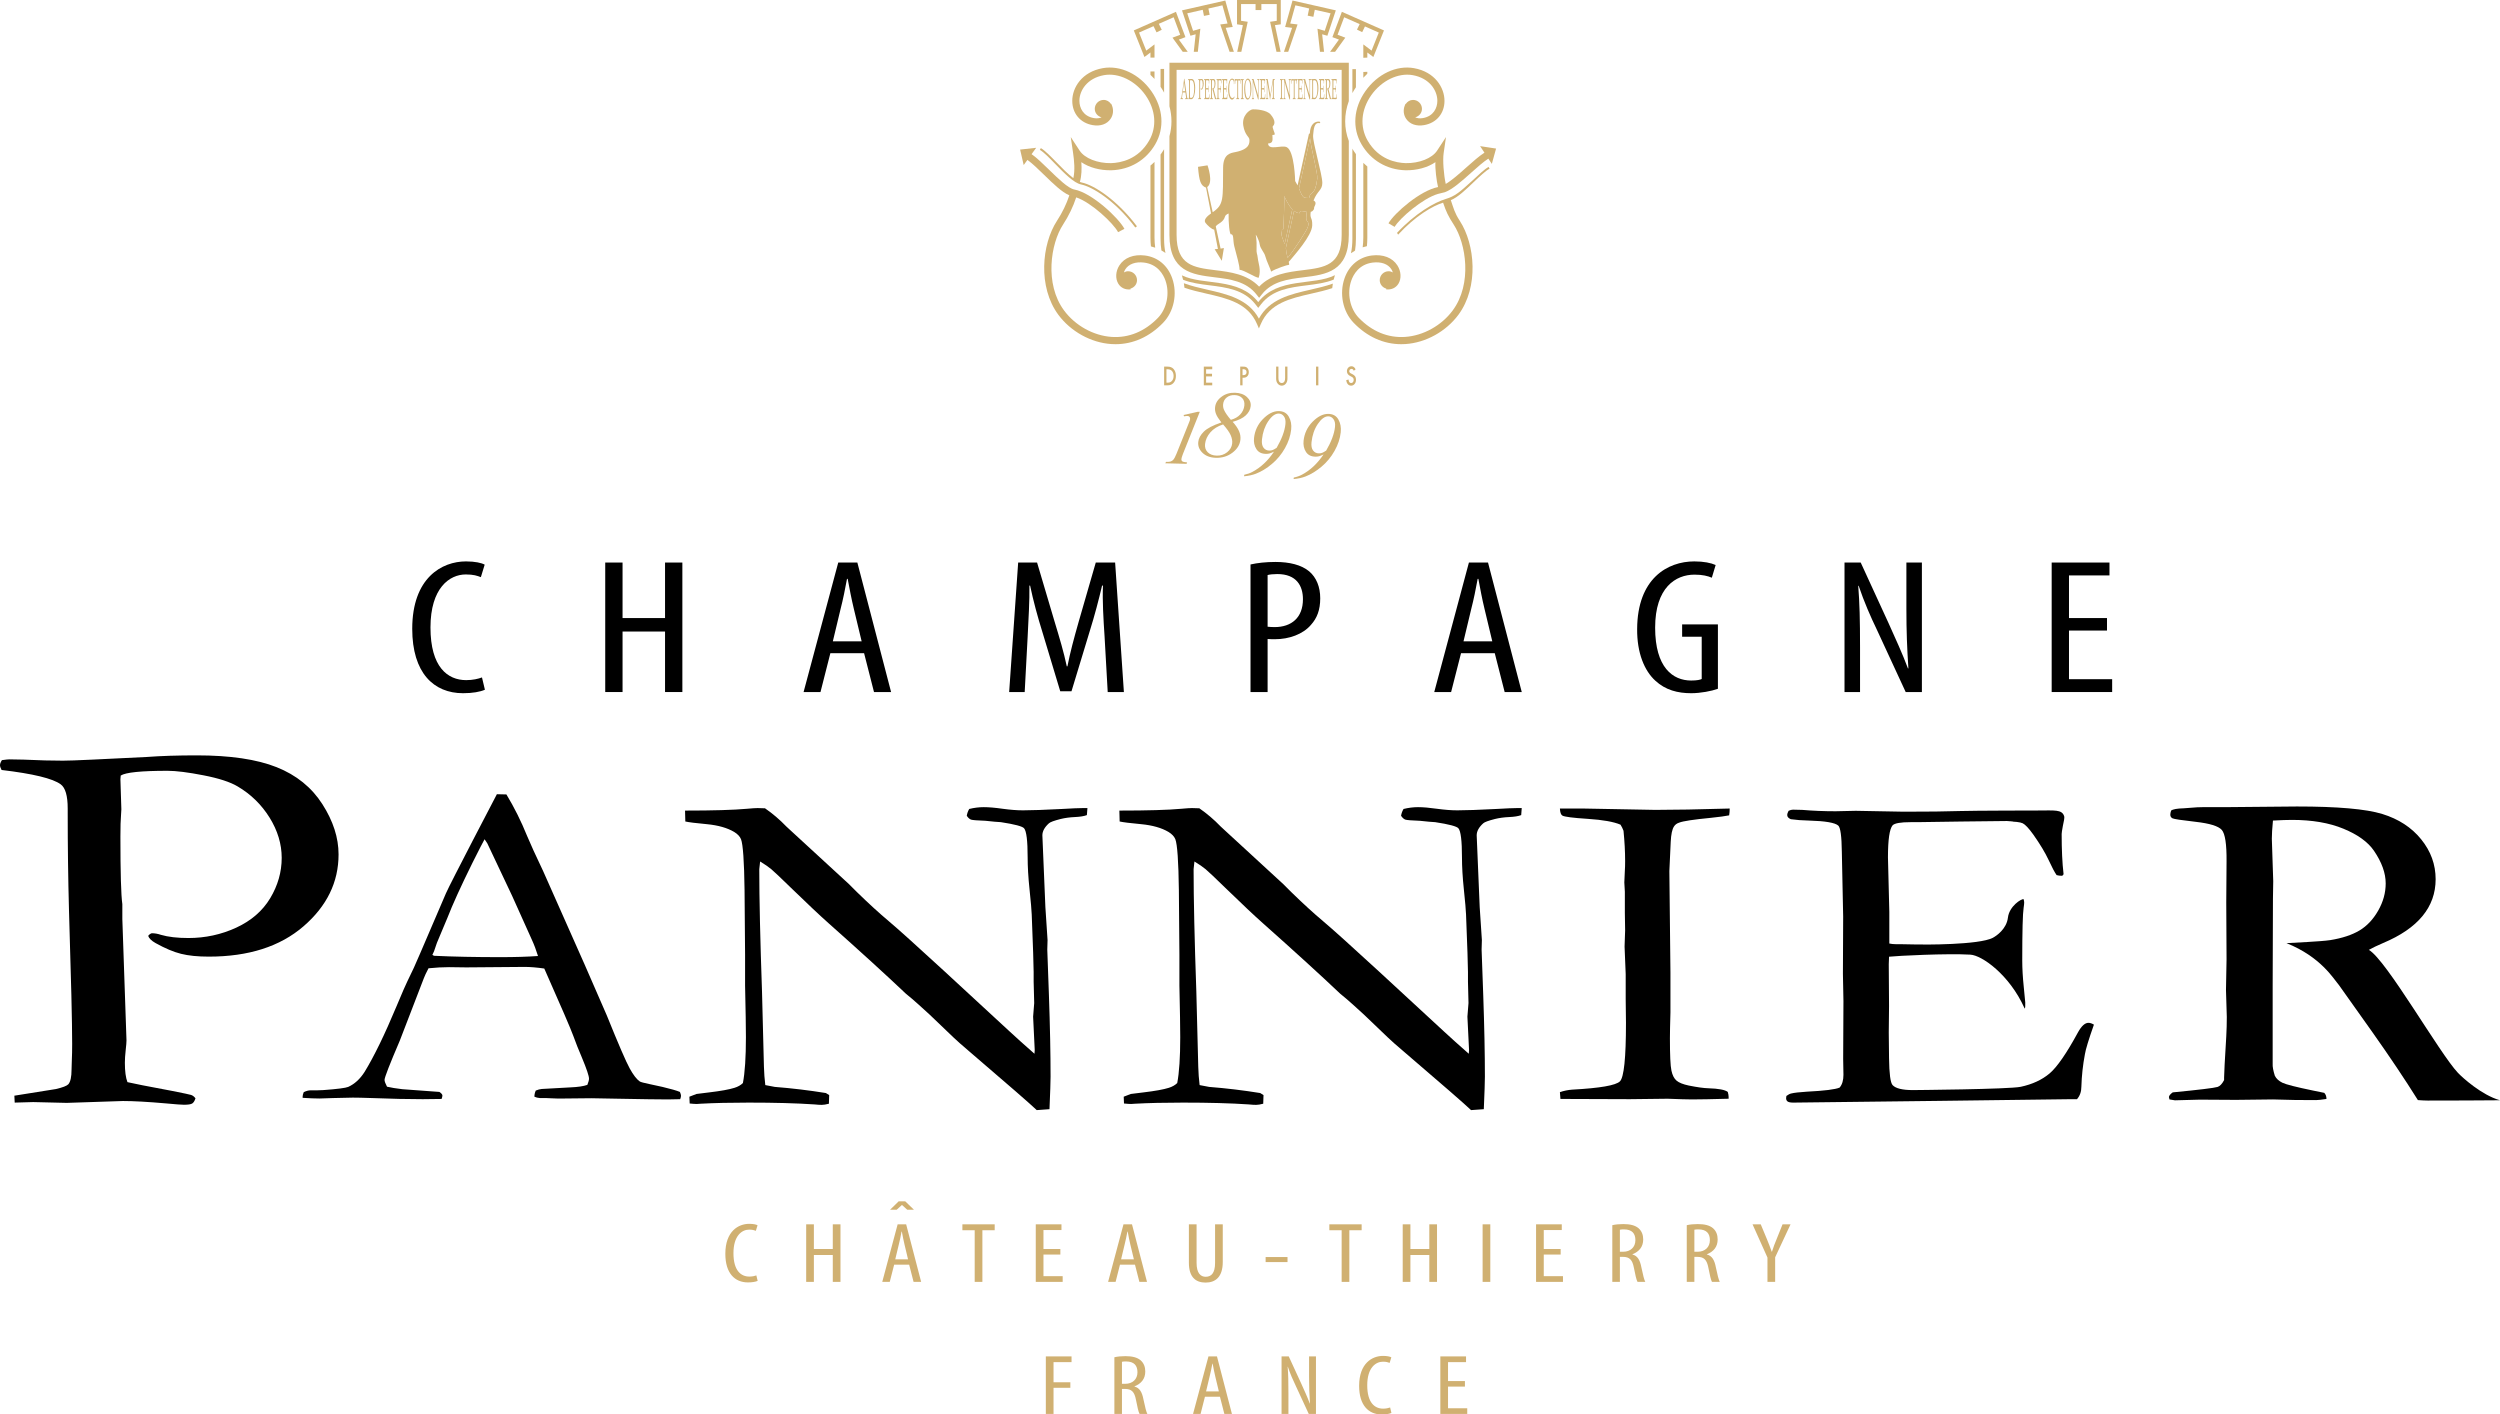 <?xml version="1.0" encoding="UTF-8"?>
<svg xmlns="http://www.w3.org/2000/svg" xmlns:xlink="http://www.w3.org/1999/xlink" width="350.2pt" height="198.14pt" viewBox="0 0 350.2 198.14" version="1.1">
<defs>
<clipPath id="clip1">
  <path d="M 303 112 L 350.199 112 L 350.199 155 L 303 155 Z M 303 112 "/>
</clipPath>
<clipPath id="clip2">
  <path d="M 146 190 L 151 190 L 151 198.141 L 146 198.141 Z M 146 190 "/>
</clipPath>
<clipPath id="clip3">
  <path d="M 156 189 L 161 189 L 161 198.141 L 156 198.141 Z M 156 189 "/>
</clipPath>
<clipPath id="clip4">
  <path d="M 167 190 L 173 190 L 173 198.141 L 167 198.141 Z M 167 190 "/>
</clipPath>
<clipPath id="clip5">
  <path d="M 179 190 L 185 190 L 185 198.141 L 179 198.141 Z M 179 190 "/>
</clipPath>
<clipPath id="clip6">
  <path d="M 190 189 L 195 189 L 195 198.141 L 190 198.141 Z M 190 189 "/>
</clipPath>
<clipPath id="clip7">
  <path d="M 201 190 L 206 190 L 206 198.141 L 201 198.141 Z M 201 190 "/>
</clipPath>
</defs>
<g id="surface1">
<path style=" stroke:none;fill-rule:nonzero;fill:rgb(81.599%,68.999%,44.299%);fill-opacity:1;" d="M 181.762 3.426 L 180.738 3.297 L 181.453 0.746 L 183.387 1.188 L 183.18 2.195 L 183.977 2.355 L 184.176 1.367 L 186.387 1.867 L 185.57 4.316 L 184.551 4.023 L 184.902 7.254 L 185.473 7.254 L 185.207 4.801 L 185.938 5.008 L 187.121 1.453 L 181.055 0.074 L 180.02 3.777 L 180.996 3.898 L 179.855 7.254 L 180.453 7.254 L 181.762 3.426 "/>
<path style=" stroke:none;fill-rule:nonzero;fill:rgb(81.599%,68.999%,44.299%);fill-opacity:1;" d="M 183.609 40.57 C 180.762 41.219 177.824 41.891 176.348 44.633 C 174.867 41.891 171.93 41.219 169.086 40.57 C 167.953 40.312 166.844 40.055 165.836 39.676 C 165.875 39.883 165.898 40.094 165.918 40.305 C 166.891 40.645 167.93 40.887 168.961 41.121 C 171.977 41.812 174.828 42.465 176.086 45.398 L 176.348 46.008 L 176.609 45.398 C 177.863 42.465 180.715 41.812 183.734 41.121 C 184.711 40.898 185.695 40.676 186.621 40.363 C 186.641 40.152 186.668 39.941 186.703 39.73 C 185.738 40.078 184.684 40.324 183.609 40.57 "/>
<path style=" stroke:none;fill-rule:nonzero;fill:rgb(81.599%,68.999%,44.299%);fill-opacity:1;" d="M 191.535 8.07 L 191.535 7.355 L 192.379 7.984 L 193.867 4.262 L 187.969 1.656 L 186.641 5.203 L 187.559 5.547 L 186.32 7.254 L 187.02 7.254 L 188.449 5.277 L 187.367 4.871 L 188.289 2.418 L 190.461 3.379 L 190.086 4.145 L 190.816 4.504 L 191.203 3.703 L 193.141 4.562 L 192.129 7.09 L 190.973 6.219 L 190.973 8.094 L 191.535 8.07 "/>
<path style=" stroke:none;fill-rule:nonzero;fill:rgb(81.599%,68.999%,44.299%);fill-opacity:1;" d="M 190.973 10.082 L 190.973 10.895 C 191.156 10.695 191.34 10.5 191.535 10.32 L 191.535 10.059 L 190.973 10.082 "/>
<path style=" stroke:none;fill-rule:nonzero;fill:rgb(81.599%,68.999%,44.299%);fill-opacity:1;" d="M 190.883 34.645 C 191.074 34.582 191.273 34.527 191.477 34.484 C 191.512 34.109 191.535 33.715 191.535 33.285 L 191.535 23.324 C 191.344 23.164 191.152 22.996 190.973 22.816 L 190.973 33.285 C 190.973 33.777 190.934 34.223 190.883 34.645 "/>
<path style=" stroke:none;fill-rule:nonzero;fill:rgb(81.599%,68.999%,44.299%);fill-opacity:1;" d="M 174.781 3.051 L 173.848 2.914 L 173.848 0.57 L 175.879 0.57 L 175.879 1.41 L 176.691 1.41 L 176.691 0.57 L 178.848 0.57 L 178.848 2.914 L 177.914 3.051 L 178.809 7.254 L 179.387 7.254 L 178.594 3.523 L 179.41 3.406 L 179.41 0.004 L 173.281 0.004 L 173.281 3.406 L 174.102 3.523 L 173.309 7.254 L 173.887 7.254 L 174.781 3.051 "/>
<path style=" stroke:none;fill-rule:nonzero;fill:rgb(81.599%,68.999%,44.299%);fill-opacity:1;" d="M 168.145 4.023 L 167.125 4.316 L 166.309 1.867 L 168.48 1.375 L 168.652 2.23 L 169.449 2.07 L 169.273 1.195 L 171.238 0.746 L 171.953 3.297 L 170.934 3.426 L 172.238 7.254 L 172.84 7.254 L 171.695 3.898 L 172.676 3.777 L 171.641 0.074 L 165.574 1.453 L 166.758 5.008 L 167.488 4.801 L 167.223 7.254 L 167.793 7.254 L 168.145 4.023 "/>
<path style=" stroke:none;fill-rule:nonzero;fill:rgb(81.599%,68.999%,44.299%);fill-opacity:1;" d="M 161.723 8.07 L 161.723 6.219 L 160.566 7.09 L 159.555 4.562 L 161.586 3.664 L 162.008 4.531 L 162.738 4.176 L 162.328 3.336 L 164.406 2.418 L 165.324 4.871 L 164.242 5.277 L 165.676 7.254 L 166.375 7.254 L 165.137 5.547 L 166.055 5.203 L 164.727 1.656 L 158.824 4.262 L 160.312 7.984 L 161.156 7.355 L 161.156 8.07 L 161.723 8.07 "/>
<path style=" stroke:none;fill-rule:nonzero;fill:rgb(81.599%,68.999%,44.299%);fill-opacity:1;" d="M 161.156 10.008 L 161.156 10.488 C 161.352 10.672 161.543 10.855 161.723 11.055 L 161.723 10.008 L 161.156 10.008 "/>
<path style=" stroke:none;fill-rule:nonzero;fill:rgb(81.599%,68.999%,44.299%);fill-opacity:1;" d="M 161.723 22.676 C 161.547 22.859 161.352 23.027 161.156 23.191 L 161.156 33.285 C 161.156 33.727 161.184 34.129 161.223 34.516 C 161.43 34.566 161.625 34.629 161.82 34.695 C 161.766 34.262 161.723 33.801 161.723 33.285 L 161.723 22.676 "/>
<path style=" stroke:none;fill-rule:nonzero;fill:rgb(81.599%,68.999%,44.299%);fill-opacity:1;" d="M 162.57 9.66 L 162.57 12.156 C 162.746 12.426 162.918 12.695 163.066 12.973 L 163.066 9.66 L 162.57 9.66 "/>
<path style=" stroke:none;fill-rule:nonzero;fill:rgb(81.599%,68.999%,44.299%);fill-opacity:1;" d="M 189.441 9.68 L 189.441 13.039 C 189.586 12.762 189.762 12.492 189.938 12.227 L 189.938 9.68 L 189.441 9.68 "/>
<path style=" stroke:none;fill-rule:nonzero;fill:rgb(81.599%,68.999%,44.299%);fill-opacity:1;" d="M 163.066 20.898 C 163.062 20.902 163.062 20.91 163.059 20.914 C 162.906 21.172 162.738 21.41 162.57 21.648 L 162.57 33.449 C 162.57 34.055 162.617 34.59 162.691 35.086 C 162.887 35.191 163.074 35.309 163.258 35.438 C 163.137 34.867 163.066 34.215 163.066 33.449 L 163.066 20.898 "/>
<path style=" stroke:none;fill-rule:nonzero;fill:rgb(81.599%,68.999%,44.299%);fill-opacity:1;" d="M 189.242 35.473 C 189.426 35.34 189.613 35.219 189.812 35.105 C 189.891 34.609 189.938 34.062 189.938 33.449 L 189.938 21.586 C 189.781 21.367 189.625 21.152 189.488 20.914 C 189.473 20.883 189.461 20.848 189.441 20.812 L 189.441 33.449 C 189.441 34.227 189.367 34.895 189.242 35.473 "/>
<path style=" stroke:none;fill-rule:nonzero;fill:rgb(81.599%,68.999%,44.299%);fill-opacity:1;" d="M 176.254 42.32 C 173.516 38.801 168.551 40.039 165.559 38.57 C 165.629 38.773 165.676 38.98 165.727 39.188 C 166.844 39.637 168.137 39.805 169.414 39.965 C 171.801 40.262 174.262 40.57 175.859 42.625 L 176.254 43.129 L 176.645 42.625 C 178.242 40.57 180.707 40.262 183.09 39.965 C 184.387 39.801 185.699 39.633 186.824 39.168 C 186.879 38.961 186.926 38.75 186.996 38.547 C 184.008 40.055 179.008 38.781 176.254 42.32 "/>
<path style=" stroke:none;fill-rule:nonzero;fill:rgb(81.599%,68.999%,44.299%);fill-opacity:1;" d="M 183.059 29.68 C 182.762 29.641 182.48 29.566 182.363 29.566 C 182.129 29.566 182.082 29.613 182.051 29.863 C 181.766 29.844 181.504 29.723 181.27 29.539 L 180.121 34.75 C 180.137 34.836 180.152 34.926 180.16 35.004 C 180.18 35.348 180.277 35.754 180.375 36.121 C 181.281 35.035 183.031 32.312 183.191 31.828 C 183.492 30.914 182.98 31.246 182.98 30.535 C 182.98 30.301 183.016 29.996 183.059 29.68 "/>
<path style=" stroke:none;fill-rule:nonzero;fill:rgb(81.599%,68.999%,44.299%);fill-opacity:1;" d="M 179.879 27.441 C 179.988 27.613 179.77 32.098 179.77 32.098 L 179.582 32.098 C 179.582 32.098 179.582 32.426 179.551 32.504 C 179.395 32.887 179.727 33.535 179.957 34.18 L 181.027 29.312 C 180.461 28.734 180.074 27.855 179.879 27.441 "/>
<path style=" stroke:none;fill-rule:nonzero;fill:rgb(81.599%,68.999%,44.299%);fill-opacity:1;" d="M 183.512 19.363 L 181.965 26.391 C 182.137 26.828 182.398 27.598 182.77 27.691 C 182.93 27.734 183.168 27.734 183.387 27.734 C 183.391 27.715 183.395 27.688 183.398 27.66 C 183.566 26.703 184.23 27.496 184.523 25.035 C 184.613 24.297 183.695 21.039 183.512 19.363 "/>
<path style=" stroke:none;fill-rule:nonzero;fill:rgb(81.599%,68.999%,44.299%);fill-opacity:1;" d="M 187.941 32.91 C 187.941 37.176 185.547 37.473 182.516 37.848 C 180.422 38.105 178.066 38.395 176.379 40.152 C 174.688 38.395 172.336 38.105 170.242 37.848 C 167.211 37.473 164.816 37.176 164.816 32.91 L 164.816 9.785 L 187.941 9.785 Z M 163.816 8.785 L 163.816 14.887 C 164.191 16.289 164.195 17.715 163.816 19.078 L 163.816 32.91 C 163.816 38.059 167.02 38.457 170.117 38.84 C 172.289 39.105 174.535 39.383 175.984 41.223 L 176.379 41.719 L 176.77 41.223 C 178.223 39.383 180.465 39.105 182.637 38.84 C 185.734 38.457 188.941 38.059 188.941 32.91 L 188.941 19.746 C 188.262 17.965 188.266 16.02 188.941 14.164 L 188.941 8.785 L 163.816 8.785 "/>
<path style=" stroke:none;fill-rule:nonzero;fill:rgb(81.599%,68.999%,44.299%);fill-opacity:1;" d="M 160.379 35.789 C 158.797 35.594 157.492 36.098 156.801 37.18 C 156.27 38 156.215 39.031 156.656 39.746 C 157.012 40.324 157.637 40.617 158.367 40.535 L 158.355 40.43 C 158.883 40.281 159.273 39.816 159.273 39.246 C 159.273 38.555 158.715 37.996 158.023 37.996 C 157.809 37.996 157.617 38.062 157.441 38.16 C 157.488 38.008 157.551 37.859 157.641 37.719 C 158.117 36.977 159.07 36.637 160.254 36.781 C 162.184 37.023 162.965 38.465 163.258 39.301 C 163.887 41.086 163.453 43.234 162.207 44.523 C 160.355 46.434 158.117 47.355 155.727 47.195 C 153.172 47.027 150.617 45.605 149.051 43.488 C 146.285 39.746 147.188 34.109 148.902 31.477 C 149.707 30.238 150.328 28.949 150.754 27.648 C 152.879 28.355 155.973 31.285 156.621 32.52 L 157.508 32.055 C 156.699 30.52 152.941 27 150.488 26.547 C 149.629 26.387 148.203 24.996 146.949 23.773 C 146.07 22.914 145.238 22.109 144.504 21.594 L 145.148 20.703 L 142.898 20.953 L 143.398 23.121 L 143.918 22.402 C 144.59 22.871 145.395 23.656 146.25 24.488 C 147.527 25.734 148.742 26.914 149.793 27.363 C 149.395 28.574 148.816 29.773 148.062 30.93 C 145.914 34.23 145.375 40.195 148.246 44.086 C 149.98 46.43 152.82 48.008 155.66 48.195 C 155.859 48.211 156.059 48.215 156.258 48.215 C 158.723 48.215 161.02 47.188 162.926 45.219 C 164.449 43.645 164.965 41.133 164.199 38.969 C 163.57 37.176 162.176 36.016 160.379 35.789 "/>
<path style=" stroke:none;fill-rule:nonzero;fill:rgb(81.599%,68.999%,44.299%);fill-opacity:1;" d="M 145.805 20.746 L 145.66 20.992 C 146.215 21.316 146.984 22.109 147.797 22.945 C 149.086 24.27 150.414 25.633 151.453 25.844 C 152.902 26.133 156.113 27.977 159.035 31.871 L 159.262 31.703 C 156.605 28.16 153.352 25.934 151.512 25.562 C 151.434 25.551 151.352 25.516 151.27 25.484 C 151.52 24.617 151.539 23.641 151.473 22.715 C 152.551 23.461 154.086 23.883 155.668 23.852 C 158.285 23.777 160.531 22.449 161.832 20.203 C 163.152 17.922 162.949 15.145 161.285 12.773 C 159.605 10.375 156.938 9.109 154.477 9.547 C 151.535 10.07 150.199 12.289 150.203 14.133 C 150.207 15.895 151.328 17.227 153.062 17.527 C 154.137 17.715 155.051 17.398 155.562 16.66 C 155.953 16.102 156.012 15.395 155.766 14.785 C 155.758 14.77 155.754 14.754 155.746 14.738 C 155.719 14.672 155.703 14.602 155.664 14.535 L 155.625 14.559 C 155.398 14.227 155.039 13.996 154.605 13.996 C 153.918 13.996 153.355 14.555 153.355 15.246 C 153.355 15.828 153.766 16.297 154.305 16.434 C 154.016 16.57 153.652 16.617 153.234 16.543 C 151.738 16.285 151.207 15.125 151.203 14.129 C 151.199 12.691 152.277 10.953 154.652 10.527 C 156.691 10.164 159.031 11.297 160.469 13.344 C 161.898 15.391 162.086 17.766 160.965 19.703 C 159.43 22.355 156.969 22.812 155.641 22.852 C 153.746 22.887 151.945 22.18 151.234 21.098 L 149.992 19.199 L 150.32 21.441 C 150.477 22.512 150.602 23.848 150.355 24.953 C 149.605 24.391 148.77 23.539 148 22.746 C 147.172 21.898 146.391 21.094 145.805 20.746 "/>
<path style=" stroke:none;fill-rule:nonzero;fill:rgb(81.599%,68.999%,44.299%);fill-opacity:1;" d="M 195.359 31.781 C 196.062 30.574 199.281 27.781 201.434 27.164 L 202.406 26.922 C 203.477 26.52 204.738 25.395 206.07 24.203 C 206.961 23.406 207.801 22.66 208.488 22.223 L 208.977 22.957 L 209.57 20.812 L 207.332 20.469 L 207.941 21.387 C 207.184 21.871 206.32 22.641 205.402 23.457 C 204.43 24.328 203.359 25.281 202.52 25.766 C 202.234 24.465 202.078 22.445 202.227 21.441 L 202.555 19.199 L 201.312 21.098 C 200.602 22.18 198.801 22.887 196.906 22.852 C 195.578 22.812 193.117 22.355 191.582 19.703 C 190.461 17.766 190.645 15.391 192.078 13.344 C 193.516 11.297 195.855 10.164 197.895 10.527 C 200.27 10.953 201.348 12.691 201.344 14.129 C 201.34 15.125 200.809 16.285 199.312 16.543 C 198.895 16.617 198.531 16.57 198.242 16.434 C 198.781 16.297 199.188 15.828 199.188 15.246 C 199.188 14.555 198.629 13.996 197.938 13.996 C 197.508 13.996 197.148 14.227 196.922 14.559 L 196.883 14.535 C 196.844 14.602 196.828 14.672 196.801 14.738 C 196.793 14.754 196.789 14.77 196.781 14.785 C 196.535 15.395 196.594 16.102 196.984 16.66 C 197.496 17.398 198.41 17.715 199.484 17.527 C 201.219 17.227 202.34 15.895 202.344 14.133 C 202.348 12.289 201.012 10.07 198.07 9.547 C 195.609 9.109 192.941 10.375 191.262 12.773 C 189.598 15.145 189.395 17.922 190.715 20.203 C 192.016 22.449 194.262 23.777 196.879 23.852 C 198.465 23.883 199.996 23.461 201.074 22.715 C 201.012 23.582 201.23 25.359 201.441 26.203 C 198.969 26.676 195.352 29.812 194.496 31.277 L 195.359 31.781 "/>
<path style=" stroke:none;fill-rule:nonzero;fill:rgb(81.599%,68.999%,44.299%);fill-opacity:1;" d="M 203.23 28.035 C 204.211 27.645 205.289 26.605 206.445 25.5 C 207.293 24.695 208.094 23.934 208.656 23.629 L 208.523 23.383 C 207.926 23.703 207.129 24.492 206.254 25.297 C 204.398 26.996 203.773 27.496 202.523 27.871 C 200.941 28.344 198.23 29.898 195.688 32.629 C 195.758 32.699 195.805 32.781 195.848 32.871 C 198.281 30.227 200.711 28.828 202.148 28.391 C 202.574 29.652 202.863 30.273 203.645 31.477 C 205.359 34.109 206.262 39.746 203.496 43.488 C 201.93 45.605 199.375 47.027 196.82 47.195 C 194.43 47.355 192.191 46.434 190.34 44.523 C 189.094 43.234 188.66 41.086 189.289 39.301 C 189.582 38.465 190.363 37.023 192.293 36.781 C 193.477 36.637 194.43 36.977 194.906 37.719 C 194.996 37.859 195.059 38.008 195.105 38.16 C 194.93 38.062 194.738 37.996 194.523 37.996 C 193.832 37.996 193.273 38.555 193.273 39.246 C 193.273 39.816 193.664 40.281 194.188 40.43 L 194.18 40.535 C 194.91 40.617 195.535 40.324 195.891 39.746 C 196.332 39.031 196.273 38 195.746 37.18 C 195.055 36.098 193.75 35.594 192.168 35.789 C 190.371 36.016 188.977 37.176 188.348 38.969 C 187.586 41.133 188.098 43.645 189.621 45.219 C 191.527 47.188 193.824 48.215 196.289 48.215 C 196.488 48.215 196.688 48.211 196.887 48.195 C 199.727 48.008 202.566 46.43 204.301 44.086 C 207.172 40.195 206.633 34.23 204.484 30.93 C 203.758 29.816 203.629 29.199 203.23 28.035 "/>
<path style=" stroke:none;fill-rule:nonzero;fill:rgb(81.599%,68.999%,44.299%);fill-opacity:1;" d="M 183.398 27.66 C 183.395 27.688 183.391 27.715 183.387 27.734 C 183.168 27.734 182.93 27.734 182.77 27.691 C 182.398 27.598 182.137 26.828 181.965 26.391 L 183.512 19.363 C 183.695 21.039 184.613 24.297 184.523 25.035 C 184.23 27.496 183.566 26.703 183.398 27.66 Z M 183.191 31.828 C 183.031 32.312 181.281 35.035 180.375 36.121 C 180.277 35.754 180.18 35.348 180.16 35.004 C 180.152 34.926 180.137 34.836 180.121 34.75 L 181.27 29.539 C 181.504 29.723 181.766 29.844 182.051 29.863 C 182.082 29.613 182.129 29.566 182.363 29.566 C 182.48 29.566 182.762 29.641 183.059 29.68 C 183.016 29.996 182.98 30.301 182.98 30.535 C 182.98 31.246 183.492 30.914 183.191 31.828 Z M 179.551 32.504 C 179.582 32.426 179.582 32.098 179.582 32.098 L 179.77 32.098 C 179.77 32.098 179.988 27.613 179.879 27.441 C 180.074 27.855 180.461 28.734 181.027 29.312 L 179.957 34.18 C 179.727 33.535 179.395 32.887 179.551 32.504 Z M 183.941 18.953 C 184.023 17.996 184.109 17.129 184.816 17.246 C 185.066 17.285 184.855 17.035 184.855 17.035 C 184.168 16.961 183.52 17.422 183.484 18.695 C 183.418 18.691 183.359 18.73 183.344 18.801 L 181.766 25.969 C 181.605 25.66 181.426 25.363 181.426 25.363 C 181.426 25.363 181.34 21.133 180.238 20.613 C 179.504 20.27 177.691 21.145 177.629 20.098 C 178.426 20.066 178.238 19.52 178.238 18.91 C 178.395 18.879 178.559 18.914 178.566 18.801 C 178.582 18.586 178.16 17.805 178.301 17.676 C 178.535 17.461 178.766 16.949 177.988 16.035 C 177.441 15.395 175.957 15.301 175.504 15.316 C 175.051 15.336 173.926 16.191 174.16 17.598 C 174.395 19.004 175.004 19.129 175.02 19.566 C 175.035 20.004 175.098 20.895 173.066 21.301 C 172.371 21.441 171.348 21.551 171.332 23.504 C 171.297 27.891 171.465 28.645 169.875 29.73 L 169.105 26.203 C 170.023 25.578 169.148 23.16 169.148 23.16 L 167.816 23.371 C 167.98 25.41 168.191 25.996 168.941 26.285 L 169.641 29.895 C 169.102 30.277 168.559 30.789 168.855 31.203 C 169.113 31.555 169.781 32.172 170.082 32.16 L 170.605 34.871 L 170.148 34.91 L 171.148 36.535 L 171.441 34.746 L 170.98 34.828 L 170.305 31.715 C 170.547 31.316 171.359 31.195 171.605 30.328 C 171.691 30.035 172.105 29.91 172.105 29.91 C 172.066 31.16 172.234 32.871 172.441 32.828 C 172.855 32.746 172.695 33.688 172.898 34.496 C 173.219 35.758 173.664 37.227 173.629 37.785 C 174.316 37.848 175.879 38.91 176.316 38.91 C 176.691 37.785 176.254 36.848 176.191 36.16 C 176.129 35.473 175.973 35.598 176.02 34.676 C 176.066 33.723 175.91 32.895 175.91 32.895 C 175.879 32.77 176.363 33.566 176.457 34.223 C 176.551 34.879 177.113 35.336 177.254 35.926 C 177.395 36.52 178.051 37.836 178.051 38.051 C 178.676 37.645 180.363 37.086 180.551 37.098 C 180.617 37.105 180.59 36.934 180.523 36.676 C 180.594 36.609 180.664 36.535 180.73 36.453 C 181.273 35.785 183.773 33.035 183.816 31.578 C 183.852 30.367 183.453 30.734 183.605 29.672 C 183.699 29.652 183.785 29.621 183.848 29.566 C 184.176 29.27 184.035 29.16 184.098 29.004 C 184.16 28.848 184.426 28.461 184.176 28.211 C 184.113 28.148 184.055 28.113 184 28.09 C 184.516 26.719 185.23 26.664 185.23 25.621 C 185.23 24.41 183.855 19.91 183.941 18.953 "/>
<path style=" stroke:none;fill-rule:nonzero;fill:rgb(81.599%,68.999%,44.299%);fill-opacity:1;" d="M 165.691 12.777 L 166.027 12.777 L 165.863 11.582 Z M 165.379 13.895 L 165.379 13.758 C 165.414 13.758 165.438 13.754 165.445 13.746 C 165.453 13.738 165.465 13.727 165.473 13.703 C 165.477 13.684 165.488 13.633 165.504 13.547 C 165.512 13.496 165.539 13.309 165.59 12.984 L 165.758 11.863 C 165.773 11.742 165.812 11.469 165.871 11.039 L 165.914 11.039 L 166.199 13.035 C 166.246 13.359 166.277 13.562 166.293 13.645 C 166.301 13.691 166.312 13.723 166.32 13.734 C 166.332 13.75 166.355 13.758 166.391 13.758 L 166.391 13.895 C 166.32 13.883 166.27 13.875 166.242 13.875 L 166.027 13.895 L 166.027 13.758 C 166.078 13.758 166.109 13.754 166.117 13.746 C 166.129 13.738 166.137 13.73 166.141 13.719 C 166.145 13.703 166.145 13.688 166.145 13.672 C 166.145 13.641 166.145 13.602 166.137 13.559 L 166.055 12.949 L 165.668 12.949 L 165.598 13.461 C 165.582 13.551 165.578 13.617 165.578 13.66 C 165.578 13.68 165.578 13.695 165.582 13.707 C 165.586 13.723 165.594 13.734 165.605 13.742 C 165.621 13.754 165.648 13.758 165.691 13.758 L 165.691 13.895 C 165.617 13.883 165.559 13.875 165.523 13.875 C 165.48 13.875 165.434 13.883 165.379 13.895 "/>
<path style=" stroke:none;fill-rule:nonzero;fill:rgb(81.599%,68.999%,44.299%);fill-opacity:1;" d="M 166.688 13.68 C 166.738 13.703 166.789 13.715 166.844 13.715 C 166.898 13.715 166.949 13.699 166.992 13.672 C 167.035 13.645 167.07 13.602 167.102 13.551 C 167.133 13.496 167.16 13.418 167.188 13.312 C 167.219 13.211 167.238 13.078 167.254 12.918 C 167.27 12.758 167.277 12.59 167.277 12.418 C 167.277 12.172 167.266 11.961 167.234 11.781 C 167.203 11.605 167.16 11.473 167.102 11.375 C 167.039 11.281 166.957 11.234 166.855 11.234 C 166.801 11.234 166.742 11.246 166.688 11.273 C 166.688 11.34 166.688 11.453 166.684 11.617 L 166.684 13.316 C 166.684 13.41 166.688 13.531 166.688 13.68 Z M 166.48 13.895 L 166.48 13.801 C 166.508 13.754 166.527 13.715 166.547 13.68 C 166.547 13.59 166.551 13.465 166.551 13.305 C 166.555 13.031 166.559 12.844 166.559 12.734 L 166.559 11.926 C 166.559 11.797 166.555 11.645 166.555 11.469 C 166.551 11.359 166.551 11.293 166.543 11.266 C 166.539 11.246 166.535 11.234 166.531 11.227 C 166.516 11.211 166.484 11.199 166.438 11.199 L 166.438 11.07 C 166.504 11.078 166.562 11.082 166.609 11.082 C 166.648 11.082 166.699 11.078 166.766 11.074 C 166.832 11.07 166.883 11.066 166.922 11.066 C 167.031 11.066 167.117 11.109 167.184 11.191 C 167.25 11.273 167.305 11.41 167.352 11.605 C 167.398 11.801 167.422 12.039 167.422 12.32 C 167.422 12.523 167.41 12.711 167.391 12.887 C 167.367 13.062 167.34 13.219 167.301 13.348 C 167.262 13.48 167.223 13.586 167.18 13.66 C 167.137 13.738 167.094 13.797 167.047 13.836 C 167 13.875 166.934 13.895 166.852 13.895 C 166.824 13.895 166.789 13.891 166.742 13.887 C 166.684 13.883 166.645 13.879 166.625 13.879 C 166.598 13.879 166.551 13.887 166.48 13.895 "/>
<path style=" stroke:none;fill-rule:nonzero;fill:rgb(81.599%,68.999%,44.299%);fill-opacity:1;" d="M 167.855 11.199 L 167.855 11.07 C 167.945 11.078 168.016 11.086 168.066 11.086 C 168.102 11.086 168.141 11.082 168.18 11.078 L 168.285 11.07 C 168.297 11.066 168.305 11.066 168.316 11.066 C 168.387 11.066 168.441 11.09 168.484 11.137 C 168.523 11.184 168.555 11.258 168.578 11.359 C 168.602 11.461 168.613 11.574 168.613 11.703 C 168.613 11.82 168.602 11.938 168.582 12.055 C 168.562 12.168 168.535 12.266 168.5 12.348 C 168.465 12.426 168.426 12.484 168.387 12.52 C 168.359 12.543 168.332 12.555 168.297 12.555 C 168.27 12.555 168.238 12.547 168.207 12.527 L 168.191 12.379 C 168.23 12.406 168.262 12.422 168.285 12.422 C 168.316 12.422 168.352 12.398 168.379 12.348 C 168.41 12.301 168.434 12.227 168.449 12.129 C 168.469 12.031 168.477 11.926 168.477 11.805 C 168.477 11.691 168.469 11.59 168.449 11.496 C 168.434 11.402 168.41 11.332 168.375 11.285 C 168.344 11.238 168.305 11.215 168.258 11.215 C 168.215 11.215 168.168 11.234 168.121 11.281 C 168.117 11.422 168.113 11.641 168.113 11.941 L 168.113 12.941 C 168.113 13.121 168.113 13.301 168.117 13.469 C 168.117 13.594 168.121 13.672 168.125 13.695 C 168.133 13.719 168.141 13.734 168.148 13.746 C 168.16 13.758 168.195 13.766 168.246 13.766 L 168.246 13.895 C 168.164 13.887 168.105 13.879 168.066 13.879 C 168.051 13.879 167.98 13.887 167.855 13.895 L 167.855 13.766 C 167.91 13.766 167.941 13.758 167.953 13.746 C 167.965 13.734 167.973 13.719 167.977 13.699 C 167.98 13.676 167.984 13.609 167.984 13.508 C 167.984 13.48 167.988 13.289 167.988 12.941 L 167.988 12.023 C 167.988 11.844 167.988 11.664 167.988 11.492 C 167.984 11.367 167.98 11.293 167.977 11.27 C 167.973 11.246 167.965 11.23 167.953 11.219 C 167.941 11.207 167.91 11.199 167.855 11.199 "/>
<path style=" stroke:none;fill-rule:nonzero;fill:rgb(81.599%,68.999%,44.299%);fill-opacity:1;" d="M 168.691 13.895 L 168.691 13.766 C 168.738 13.766 168.77 13.754 168.785 13.734 C 168.789 13.727 168.797 13.715 168.797 13.699 C 168.801 13.672 168.805 13.602 168.809 13.488 C 168.809 13.316 168.812 13.164 168.812 13.035 L 168.812 12.023 C 168.812 11.844 168.812 11.664 168.809 11.492 C 168.809 11.367 168.805 11.293 168.801 11.27 C 168.793 11.246 168.785 11.23 168.773 11.219 C 168.762 11.207 168.73 11.199 168.68 11.199 L 168.68 11.07 L 168.867 11.082 L 169.07 11.07 C 169.168 11.07 169.234 11.066 169.281 11.066 C 169.324 11.066 169.367 11.074 169.406 11.09 C 169.398 11.164 169.395 11.23 169.391 11.285 C 169.391 11.297 169.387 11.434 169.379 11.699 L 169.336 11.699 C 169.336 11.562 169.332 11.441 169.328 11.328 C 169.305 11.301 169.277 11.277 169.246 11.266 C 169.195 11.25 169.148 11.238 169.098 11.238 C 169.086 11.238 169.062 11.242 169.027 11.246 C 168.988 11.254 168.961 11.258 168.945 11.262 C 168.945 11.406 168.941 11.547 168.941 11.676 L 168.941 12.344 C 168.992 12.352 169.039 12.355 169.082 12.355 C 169.137 12.355 169.18 12.352 169.219 12.336 C 169.234 12.328 169.242 12.32 169.246 12.305 C 169.25 12.289 169.254 12.234 169.258 12.141 L 169.262 12 L 169.301 12 L 169.301 12.039 L 169.297 12.453 L 169.301 12.914 L 169.254 12.914 L 169.254 12.781 C 169.25 12.684 169.246 12.621 169.242 12.598 C 169.238 12.574 169.23 12.559 169.215 12.547 C 169.188 12.531 169.141 12.523 169.066 12.523 C 169.035 12.523 168.996 12.527 168.941 12.535 C 168.938 12.668 168.938 12.863 168.938 13.125 C 168.938 13.371 168.938 13.559 168.941 13.684 C 169.004 13.699 169.074 13.707 169.156 13.707 C 169.211 13.707 169.25 13.699 169.273 13.691 C 169.301 13.68 169.32 13.66 169.344 13.637 C 169.348 13.594 169.352 13.539 169.359 13.469 C 169.367 13.352 169.375 13.262 169.379 13.203 L 169.422 13.203 C 169.41 13.469 169.406 13.691 169.406 13.867 C 169.367 13.887 169.32 13.895 169.266 13.895 L 168.867 13.879 C 168.859 13.879 168.805 13.887 168.691 13.895 "/>
<path style=" stroke:none;fill-rule:nonzero;fill:rgb(81.599%,68.999%,44.299%);fill-opacity:1;" d="M 169.512 11.199 L 169.512 11.07 C 169.527 11.07 169.555 11.074 169.59 11.074 L 169.719 11.086 C 169.742 11.086 169.781 11.082 169.836 11.078 C 169.906 11.07 169.945 11.066 169.957 11.066 C 170.043 11.066 170.105 11.09 170.145 11.133 C 170.184 11.18 170.211 11.254 170.234 11.355 C 170.254 11.453 170.266 11.566 170.266 11.684 C 170.266 11.797 170.254 11.906 170.234 12.016 C 170.215 12.129 170.188 12.219 170.148 12.293 C 170.109 12.363 170.062 12.422 170 12.461 C 170.012 12.508 170.035 12.609 170.078 12.77 L 170.246 13.43 C 170.297 13.613 170.324 13.719 170.332 13.738 C 170.336 13.746 170.34 13.754 170.344 13.758 C 170.348 13.766 170.363 13.766 170.387 13.766 L 170.387 13.895 C 170.352 13.887 170.324 13.879 170.297 13.879 C 170.273 13.879 170.238 13.887 170.203 13.895 C 170.172 13.797 170.125 13.602 170.055 13.312 C 170.02 13.152 169.984 13.02 169.957 12.91 C 169.91 12.734 169.863 12.574 169.82 12.43 L 169.828 12.367 C 169.852 12.371 169.871 12.375 169.883 12.375 C 169.961 12.375 170.023 12.316 170.066 12.203 C 170.105 12.09 170.129 11.941 170.129 11.754 C 170.129 11.59 170.109 11.461 170.074 11.363 C 170.039 11.27 169.984 11.219 169.91 11.219 C 169.863 11.219 169.82 11.238 169.777 11.281 C 169.773 11.352 169.773 11.422 169.773 11.48 C 169.77 11.5 169.77 11.695 169.77 12.059 L 169.77 12.941 C 169.77 13.121 169.77 13.301 169.77 13.469 C 169.77 13.594 169.773 13.672 169.781 13.695 C 169.785 13.719 169.793 13.734 169.805 13.746 C 169.816 13.758 169.848 13.766 169.898 13.766 L 169.898 13.895 C 169.836 13.887 169.777 13.879 169.727 13.879 C 169.684 13.879 169.609 13.887 169.512 13.895 L 169.512 13.766 C 169.562 13.766 169.594 13.758 169.605 13.746 C 169.617 13.734 169.625 13.719 169.629 13.699 C 169.637 13.676 169.641 13.609 169.641 13.508 C 169.641 13.48 169.641 13.289 169.645 12.941 L 169.645 12.023 C 169.645 11.844 169.645 11.664 169.641 11.492 C 169.641 11.367 169.637 11.293 169.633 11.27 C 169.625 11.246 169.617 11.23 169.605 11.219 C 169.598 11.207 169.562 11.199 169.512 11.199 "/>
<path style=" stroke:none;fill-rule:nonzero;fill:rgb(81.599%,68.999%,44.299%);fill-opacity:1;" d="M 170.422 11.199 L 170.422 11.07 C 170.488 11.078 170.547 11.086 170.594 11.086 C 170.629 11.086 170.688 11.082 170.773 11.074 C 170.859 11.07 170.918 11.066 170.949 11.066 C 170.98 11.066 171.012 11.066 171.039 11.07 C 171.066 11.07 171.09 11.074 171.109 11.082 C 171.102 11.191 171.094 11.395 171.09 11.684 L 171.047 11.684 C 171.043 11.523 171.039 11.398 171.031 11.312 C 171.008 11.289 170.98 11.273 170.945 11.262 C 170.91 11.25 170.871 11.242 170.828 11.242 C 170.781 11.242 170.734 11.25 170.688 11.266 C 170.684 11.34 170.684 11.406 170.684 11.469 C 170.684 11.504 170.68 11.656 170.68 11.922 L 170.68 12.363 C 170.73 12.367 170.773 12.367 170.812 12.367 C 170.867 12.367 170.914 12.359 170.945 12.344 C 170.961 12.336 170.969 12.324 170.973 12.312 C 170.977 12.297 170.98 12.238 170.984 12.145 L 170.988 12.02 L 171.031 12.02 L 171.027 12.473 L 171.031 12.961 L 170.988 12.961 L 170.984 12.832 C 170.98 12.688 170.977 12.609 170.973 12.602 C 170.969 12.582 170.961 12.566 170.949 12.559 C 170.922 12.539 170.867 12.531 170.777 12.531 C 170.746 12.531 170.711 12.535 170.68 12.539 L 170.68 12.941 C 170.68 13.121 170.68 13.297 170.68 13.469 C 170.684 13.594 170.684 13.672 170.691 13.695 C 170.695 13.719 170.703 13.734 170.715 13.746 C 170.727 13.758 170.758 13.766 170.812 13.766 L 170.812 13.895 C 170.754 13.887 170.699 13.879 170.645 13.879 C 170.594 13.879 170.52 13.887 170.422 13.895 L 170.422 13.766 C 170.477 13.766 170.508 13.758 170.52 13.746 C 170.527 13.734 170.539 13.719 170.543 13.699 C 170.547 13.676 170.551 13.609 170.551 13.508 C 170.551 13.48 170.555 13.289 170.555 12.941 L 170.555 12.023 C 170.555 11.844 170.555 11.664 170.555 11.492 C 170.551 11.367 170.551 11.293 170.543 11.27 C 170.539 11.246 170.531 11.23 170.52 11.219 C 170.508 11.207 170.477 11.199 170.422 11.199 "/>
<path style=" stroke:none;fill-rule:nonzero;fill:rgb(81.599%,68.999%,44.299%);fill-opacity:1;" d="M 171.199 13.895 L 171.199 13.766 C 171.246 13.766 171.277 13.754 171.293 13.734 C 171.297 13.727 171.305 13.715 171.305 13.699 C 171.309 13.672 171.312 13.602 171.316 13.488 C 171.316 13.316 171.32 13.164 171.32 13.035 L 171.32 12.023 C 171.32 11.844 171.316 11.664 171.316 11.492 C 171.316 11.367 171.312 11.293 171.309 11.27 C 171.301 11.246 171.293 11.23 171.281 11.219 C 171.27 11.207 171.238 11.199 171.188 11.199 L 171.188 11.07 L 171.375 11.082 L 171.578 11.07 C 171.676 11.07 171.742 11.066 171.789 11.066 C 171.832 11.066 171.875 11.074 171.914 11.09 C 171.906 11.164 171.902 11.23 171.898 11.285 C 171.898 11.297 171.895 11.434 171.887 11.699 L 171.844 11.699 C 171.844 11.562 171.84 11.441 171.836 11.328 C 171.812 11.301 171.785 11.277 171.754 11.266 C 171.703 11.25 171.656 11.238 171.605 11.238 C 171.594 11.238 171.57 11.242 171.535 11.246 C 171.496 11.254 171.469 11.258 171.453 11.262 C 171.453 11.406 171.449 11.547 171.449 11.676 L 171.449 12.344 C 171.5 12.352 171.547 12.355 171.59 12.355 C 171.645 12.355 171.688 12.352 171.727 12.336 C 171.742 12.328 171.75 12.32 171.754 12.305 C 171.758 12.289 171.762 12.234 171.766 12.141 L 171.77 12 L 171.809 12 L 171.809 12.039 L 171.805 12.453 L 171.809 12.914 L 171.762 12.914 L 171.762 12.781 C 171.758 12.684 171.758 12.621 171.75 12.598 C 171.746 12.574 171.734 12.559 171.723 12.547 C 171.695 12.531 171.648 12.523 171.574 12.523 C 171.543 12.523 171.504 12.527 171.449 12.535 C 171.445 12.668 171.445 12.863 171.445 13.125 C 171.445 13.371 171.445 13.559 171.449 13.684 C 171.512 13.699 171.582 13.707 171.664 13.707 C 171.719 13.707 171.758 13.699 171.781 13.691 C 171.809 13.68 171.828 13.66 171.852 13.637 C 171.855 13.594 171.859 13.539 171.867 13.469 C 171.875 13.352 171.883 13.262 171.887 13.203 L 171.93 13.203 C 171.918 13.469 171.914 13.691 171.914 13.867 C 171.875 13.887 171.828 13.895 171.773 13.895 L 171.375 13.879 C 171.367 13.879 171.312 13.887 171.199 13.895 "/>
<path style=" stroke:none;fill-rule:nonzero;fill:rgb(81.599%,68.999%,44.299%);fill-opacity:1;" d="M 172.918 13.547 L 172.895 13.73 C 172.84 13.809 172.789 13.863 172.738 13.898 C 172.691 13.934 172.637 13.953 172.578 13.953 C 172.508 13.953 172.445 13.926 172.387 13.875 C 172.324 13.824 172.273 13.75 172.23 13.652 C 172.188 13.559 172.148 13.449 172.121 13.328 C 172.094 13.211 172.07 13.078 172.059 12.941 C 172.043 12.801 172.035 12.648 172.035 12.48 C 172.035 12.055 172.086 11.707 172.184 11.43 C 172.281 11.148 172.418 11.012 172.59 11.012 C 172.629 11.012 172.668 11.02 172.703 11.031 C 172.734 11.047 172.777 11.07 172.828 11.109 C 172.879 11.152 172.906 11.176 172.918 11.18 C 172.91 11.254 172.902 11.324 172.898 11.395 C 172.891 11.508 172.887 11.637 172.883 11.785 L 172.84 11.785 L 172.84 11.551 C 172.836 11.422 172.812 11.324 172.77 11.262 C 172.723 11.199 172.66 11.164 172.574 11.164 C 172.512 11.168 172.457 11.191 172.414 11.238 C 172.371 11.285 172.332 11.355 172.297 11.453 C 172.266 11.555 172.234 11.68 172.215 11.832 C 172.195 11.984 172.184 12.176 172.184 12.402 C 172.184 12.805 172.223 13.129 172.305 13.371 C 172.387 13.617 172.496 13.738 172.633 13.738 C 172.691 13.738 172.75 13.715 172.801 13.664 C 172.836 13.629 172.871 13.574 172.906 13.504 L 172.918 13.547 "/>
<path style=" stroke:none;fill-rule:nonzero;fill:rgb(81.599%,68.999%,44.299%);fill-opacity:1;" d="M 173.035 11.73 L 172.992 11.73 C 172.992 11.41 172.988 11.191 172.984 11.07 C 173.035 11.074 173.109 11.082 173.215 11.09 C 173.297 11.098 173.355 11.098 173.383 11.098 C 173.41 11.098 173.48 11.094 173.594 11.086 C 173.672 11.082 173.73 11.074 173.766 11.07 C 173.762 11.219 173.758 11.438 173.758 11.73 L 173.715 11.73 L 173.707 11.539 C 173.703 11.422 173.703 11.355 173.699 11.34 C 173.699 11.324 173.695 11.312 173.695 11.309 C 173.691 11.301 173.688 11.297 173.684 11.289 C 173.676 11.285 173.656 11.281 173.617 11.277 C 173.578 11.27 173.547 11.266 173.527 11.266 L 173.445 11.266 C 173.441 11.395 173.438 11.562 173.438 11.781 L 173.438 12.941 C 173.438 13.121 173.438 13.301 173.441 13.469 C 173.441 13.594 173.445 13.672 173.449 13.695 C 173.453 13.719 173.465 13.734 173.477 13.746 C 173.484 13.758 173.52 13.766 173.57 13.766 L 173.57 13.895 C 173.492 13.883 173.434 13.879 173.391 13.879 C 173.375 13.879 173.305 13.883 173.184 13.895 L 173.184 13.766 C 173.234 13.766 173.27 13.758 173.277 13.746 C 173.289 13.734 173.301 13.719 173.305 13.699 C 173.309 13.676 173.312 13.609 173.312 13.508 C 173.312 13.48 173.312 13.289 173.316 12.941 L 173.316 11.785 C 173.316 11.73 173.316 11.668 173.316 11.602 L 173.312 11.266 L 173.211 11.266 C 173.156 11.266 173.109 11.273 173.074 11.285 C 173.062 11.289 173.059 11.297 173.055 11.312 C 173.051 11.336 173.047 11.406 173.039 11.527 L 173.035 11.73 "/>
<path style=" stroke:none;fill-rule:nonzero;fill:rgb(81.599%,68.999%,44.299%);fill-opacity:1;" d="M 174.219 13.766 L 174.219 13.895 C 174.125 13.887 174.062 13.879 174.031 13.879 L 173.824 13.895 L 173.824 13.766 C 173.879 13.766 173.91 13.758 173.922 13.746 C 173.934 13.734 173.941 13.719 173.945 13.699 C 173.949 13.676 173.953 13.609 173.953 13.508 C 173.957 13.48 173.957 13.289 173.957 12.941 L 173.957 12.023 C 173.957 11.844 173.957 11.664 173.957 11.492 C 173.953 11.367 173.953 11.293 173.945 11.27 C 173.941 11.246 173.934 11.23 173.922 11.219 C 173.91 11.207 173.879 11.199 173.824 11.199 L 173.824 11.07 C 173.91 11.078 173.977 11.086 174.023 11.086 C 174.066 11.086 174.133 11.078 174.219 11.07 L 174.219 11.199 C 174.164 11.199 174.133 11.207 174.121 11.219 C 174.109 11.23 174.102 11.246 174.098 11.266 C 174.094 11.293 174.09 11.355 174.09 11.457 C 174.09 11.484 174.086 11.672 174.086 12.023 L 174.086 12.941 C 174.086 13.121 174.086 13.301 174.086 13.469 C 174.09 13.594 174.094 13.672 174.098 13.695 C 174.102 13.719 174.109 13.734 174.121 13.746 C 174.133 13.758 174.164 13.766 174.219 13.766 "/>
<path style=" stroke:none;fill-rule:nonzero;fill:rgb(81.599%,68.999%,44.299%);fill-opacity:1;" d="M 174.426 12.336 C 174.426 12.461 174.43 12.59 174.438 12.719 C 174.445 12.848 174.457 12.961 174.473 13.055 C 174.492 13.215 174.52 13.348 174.555 13.457 C 174.59 13.562 174.629 13.645 174.672 13.695 C 174.715 13.746 174.762 13.77 174.812 13.77 C 174.883 13.77 174.945 13.719 174.996 13.613 C 175.051 13.512 175.09 13.363 175.117 13.176 C 175.145 12.988 175.156 12.77 175.156 12.523 C 175.156 12.312 175.145 12.117 175.129 11.941 C 175.117 11.832 175.102 11.734 175.082 11.645 C 175.062 11.555 175.039 11.48 175.012 11.414 C 174.988 11.348 174.953 11.293 174.91 11.246 C 174.867 11.203 174.82 11.18 174.773 11.18 C 174.703 11.18 174.641 11.227 174.586 11.32 C 174.535 11.414 174.492 11.551 174.469 11.73 C 174.441 11.906 174.426 12.109 174.426 12.336 Z M 174.289 12.5 C 174.289 12.289 174.297 12.098 174.32 11.922 C 174.34 11.742 174.375 11.582 174.426 11.441 C 174.473 11.301 174.527 11.191 174.59 11.117 C 174.652 11.047 174.723 11.012 174.805 11.012 C 174.875 11.012 174.941 11.043 175.004 11.102 C 175.062 11.164 175.113 11.246 175.152 11.348 C 175.188 11.449 175.219 11.562 175.242 11.68 C 175.258 11.77 175.273 11.879 175.281 12 C 175.293 12.121 175.297 12.254 175.297 12.391 C 175.297 12.84 175.246 13.211 175.145 13.508 C 175.047 13.805 174.918 13.953 174.766 13.953 C 174.695 13.953 174.629 13.918 174.57 13.852 C 174.508 13.781 174.457 13.684 174.414 13.551 C 174.375 13.414 174.344 13.254 174.32 13.062 C 174.297 12.875 174.289 12.688 174.289 12.5 "/>
<path style=" stroke:none;fill-rule:nonzero;fill:rgb(81.599%,68.999%,44.299%);fill-opacity:1;" d="M 175.367 13.895 L 175.367 13.766 C 175.414 13.766 175.445 13.754 175.461 13.734 C 175.465 13.727 175.473 13.715 175.473 13.699 C 175.477 13.672 175.48 13.602 175.48 13.488 C 175.484 13.316 175.484 13.164 175.484 13.035 L 175.484 11.422 C 175.484 11.375 175.484 11.348 175.484 11.336 C 175.48 11.312 175.473 11.281 175.461 11.25 C 175.449 11.227 175.441 11.215 175.434 11.211 C 175.422 11.203 175.398 11.199 175.363 11.199 L 175.363 11.07 C 175.438 11.074 175.488 11.078 175.508 11.078 C 175.539 11.078 175.574 11.074 175.605 11.07 C 175.645 11.219 175.672 11.324 175.688 11.395 L 175.824 11.902 L 176.023 12.625 C 176.09 12.855 176.141 13.035 176.18 13.168 C 176.203 13.254 176.223 13.324 176.238 13.371 L 176.238 11.926 C 176.238 11.797 176.238 11.645 176.234 11.469 C 176.234 11.359 176.23 11.293 176.227 11.266 C 176.223 11.246 176.219 11.234 176.211 11.227 C 176.199 11.211 176.168 11.199 176.121 11.199 L 176.121 11.07 C 176.176 11.074 176.227 11.078 176.281 11.078 C 176.332 11.078 176.379 11.074 176.418 11.07 L 176.418 11.199 C 176.371 11.199 176.344 11.211 176.328 11.227 C 176.32 11.234 176.316 11.25 176.312 11.266 C 176.309 11.293 176.305 11.363 176.305 11.477 C 176.301 11.652 176.301 11.801 176.301 11.926 L 176.301 12.883 C 176.301 13.074 176.301 13.438 176.305 13.965 L 176.234 13.902 L 176.219 13.895 C 176.219 13.891 176.215 13.887 176.211 13.883 C 176.211 13.875 176.199 13.848 176.188 13.801 C 176.148 13.676 176.121 13.582 176.105 13.516 L 176.02 13.188 L 175.547 11.484 L 175.547 13.027 C 175.547 13.16 175.547 13.312 175.551 13.492 C 175.551 13.602 175.555 13.672 175.559 13.695 C 175.562 13.715 175.566 13.73 175.574 13.738 C 175.59 13.758 175.617 13.766 175.664 13.766 L 175.664 13.895 C 175.625 13.887 175.582 13.879 175.535 13.879 C 175.484 13.879 175.43 13.887 175.367 13.895 "/>
<path style=" stroke:none;fill-rule:nonzero;fill:rgb(81.599%,68.999%,44.299%);fill-opacity:1;" d="M 176.512 13.895 L 176.512 13.766 C 176.559 13.766 176.59 13.754 176.605 13.734 C 176.609 13.727 176.613 13.715 176.617 13.699 C 176.621 13.672 176.625 13.602 176.625 13.488 C 176.629 13.316 176.629 13.164 176.629 13.035 L 176.629 12.023 C 176.629 11.844 176.629 11.664 176.629 11.492 C 176.629 11.367 176.625 11.293 176.617 11.27 C 176.613 11.246 176.605 11.23 176.594 11.219 C 176.582 11.207 176.551 11.199 176.496 11.199 L 176.496 11.07 L 176.688 11.082 L 176.891 11.07 C 176.984 11.07 177.055 11.066 177.102 11.066 C 177.145 11.066 177.184 11.074 177.223 11.09 C 177.219 11.164 177.211 11.23 177.211 11.285 C 177.207 11.297 177.203 11.434 177.199 11.699 L 177.156 11.699 C 177.156 11.562 177.152 11.441 177.148 11.328 C 177.121 11.301 177.094 11.277 177.066 11.266 C 177.016 11.25 176.965 11.238 176.918 11.238 C 176.906 11.238 176.883 11.242 176.844 11.246 C 176.809 11.254 176.781 11.258 176.766 11.262 C 176.766 11.406 176.762 11.547 176.762 11.676 L 176.758 12.344 C 176.812 12.352 176.859 12.355 176.902 12.355 C 176.957 12.355 177 12.352 177.039 12.336 C 177.051 12.328 177.062 12.32 177.066 12.305 C 177.07 12.289 177.074 12.234 177.074 12.141 L 177.078 12 L 177.121 12 L 177.121 12.039 L 177.117 12.453 L 177.121 12.914 L 177.074 12.914 L 177.07 12.781 C 177.07 12.684 177.066 12.621 177.062 12.598 C 177.059 12.574 177.047 12.559 177.031 12.547 C 177.008 12.531 176.961 12.523 176.887 12.523 C 176.855 12.523 176.812 12.527 176.758 12.535 C 176.758 12.668 176.758 12.863 176.758 13.125 C 176.758 13.371 176.758 13.559 176.758 13.684 C 176.824 13.699 176.895 13.707 176.973 13.707 C 177.031 13.707 177.07 13.699 177.094 13.691 C 177.117 13.68 177.141 13.66 177.16 13.637 C 177.168 13.594 177.172 13.539 177.18 13.469 C 177.188 13.352 177.195 13.262 177.195 13.203 L 177.242 13.203 C 177.23 13.469 177.223 13.691 177.223 13.867 C 177.188 13.887 177.141 13.895 177.086 13.895 L 176.688 13.879 C 176.68 13.879 176.621 13.887 176.512 13.895 "/>
<path style=" stroke:none;fill-rule:nonzero;fill:rgb(81.599%,68.999%,44.299%);fill-opacity:1;" d="M 177.324 11.199 L 177.324 11.07 C 177.371 11.074 177.418 11.078 177.461 11.078 C 177.504 11.078 177.543 11.074 177.582 11.07 C 177.621 11.336 177.656 11.566 177.691 11.77 L 177.945 13.32 L 178.172 11.895 C 178.234 11.508 178.273 11.234 178.297 11.07 C 178.344 11.074 178.383 11.078 178.414 11.078 C 178.445 11.078 178.492 11.074 178.562 11.07 L 178.562 11.199 C 178.508 11.199 178.477 11.207 178.465 11.219 C 178.453 11.23 178.445 11.246 178.441 11.266 C 178.438 11.293 178.434 11.355 178.43 11.457 C 178.43 11.484 178.43 11.672 178.43 12.023 L 178.43 12.941 C 178.43 13.121 178.43 13.301 178.43 13.469 C 178.434 13.594 178.438 13.672 178.441 13.695 C 178.445 13.719 178.453 13.734 178.465 13.746 C 178.477 13.758 178.508 13.766 178.562 13.766 L 178.562 13.895 C 178.473 13.883 178.406 13.875 178.371 13.875 C 178.34 13.875 178.273 13.883 178.172 13.895 L 178.172 13.766 C 178.227 13.766 178.258 13.758 178.27 13.746 C 178.281 13.734 178.289 13.719 178.293 13.699 C 178.301 13.676 178.305 13.609 178.305 13.508 C 178.305 13.48 178.305 13.289 178.309 12.941 L 178.309 11.484 L 178.074 12.918 C 178.039 13.145 178.012 13.324 177.992 13.461 C 177.977 13.559 177.953 13.719 177.926 13.934 L 177.898 13.934 C 177.895 13.883 177.887 13.844 177.883 13.812 L 177.84 13.523 L 177.52 11.551 L 177.52 12.941 C 177.52 13.121 177.52 13.301 177.52 13.469 C 177.523 13.594 177.527 13.672 177.531 13.695 C 177.535 13.719 177.543 13.734 177.555 13.746 C 177.566 13.758 177.602 13.766 177.652 13.766 L 177.652 13.895 L 177.492 13.879 L 177.324 13.895 L 177.324 13.766 C 177.379 13.766 177.41 13.758 177.422 13.746 C 177.434 13.734 177.441 13.719 177.445 13.699 C 177.449 13.676 177.453 13.609 177.453 13.508 C 177.453 13.48 177.457 13.289 177.457 12.941 L 177.457 12.023 C 177.457 11.844 177.457 11.664 177.457 11.492 C 177.453 11.367 177.449 11.293 177.445 11.27 C 177.441 11.246 177.434 11.23 177.422 11.219 C 177.41 11.207 177.379 11.199 177.324 11.199 "/>
<path style=" stroke:none;fill-rule:nonzero;fill:rgb(81.599%,68.999%,44.299%);fill-opacity:1;" d="M 179.699 13.766 L 179.699 13.895 C 179.605 13.887 179.543 13.879 179.512 13.879 L 179.309 13.895 L 179.309 13.766 C 179.359 13.766 179.391 13.758 179.402 13.746 C 179.414 13.734 179.422 13.719 179.426 13.699 C 179.434 13.676 179.434 13.609 179.438 13.508 C 179.438 13.48 179.438 13.289 179.438 12.941 L 179.438 12.023 C 179.438 11.844 179.438 11.664 179.438 11.492 C 179.438 11.367 179.434 11.293 179.43 11.27 C 179.422 11.246 179.414 11.23 179.402 11.219 C 179.391 11.207 179.359 11.199 179.309 11.199 L 179.309 11.07 C 179.391 11.078 179.457 11.086 179.504 11.086 C 179.547 11.086 179.613 11.078 179.699 11.07 L 179.699 11.199 C 179.645 11.199 179.613 11.207 179.605 11.219 C 179.594 11.23 179.586 11.246 179.578 11.266 C 179.574 11.293 179.57 11.355 179.57 11.457 C 179.57 11.484 179.566 11.672 179.566 12.023 L 179.566 12.941 C 179.566 13.121 179.566 13.301 179.566 13.469 C 179.57 13.594 179.574 13.672 179.578 13.695 C 179.582 13.719 179.594 13.734 179.602 13.746 C 179.613 13.758 179.645 13.766 179.699 13.766 "/>
<path style=" stroke:none;fill-rule:nonzero;fill:rgb(81.599%,68.999%,44.299%);fill-opacity:1;" d="M 179.773 13.895 L 179.773 13.766 C 179.82 13.766 179.852 13.754 179.867 13.734 C 179.871 13.727 179.879 13.715 179.883 13.699 C 179.887 13.672 179.887 13.602 179.891 13.488 C 179.891 13.316 179.895 13.164 179.895 13.035 L 179.895 11.422 C 179.895 11.375 179.895 11.348 179.891 11.336 C 179.887 11.312 179.879 11.281 179.867 11.25 C 179.859 11.227 179.852 11.215 179.84 11.211 C 179.828 11.203 179.805 11.199 179.77 11.199 L 179.77 11.07 C 179.848 11.074 179.895 11.078 179.914 11.078 C 179.945 11.078 179.98 11.074 180.016 11.07 C 180.051 11.219 180.078 11.324 180.098 11.395 L 180.23 11.902 L 180.434 12.625 C 180.496 12.855 180.547 13.035 180.586 13.168 C 180.609 13.254 180.633 13.324 180.648 13.371 L 180.648 11.926 C 180.648 11.797 180.645 11.645 180.645 11.469 C 180.641 11.359 180.637 11.293 180.633 11.266 C 180.633 11.246 180.625 11.234 180.621 11.227 C 180.605 11.211 180.574 11.199 180.527 11.199 L 180.527 11.07 C 180.582 11.074 180.633 11.078 180.688 11.078 C 180.738 11.078 180.785 11.074 180.824 11.07 L 180.824 11.199 C 180.777 11.199 180.75 11.211 180.734 11.227 C 180.727 11.234 180.723 11.25 180.723 11.266 C 180.715 11.293 180.715 11.363 180.711 11.477 C 180.711 11.652 180.707 11.801 180.707 11.926 L 180.707 12.883 C 180.707 13.074 180.711 13.438 180.711 13.965 L 180.645 13.902 L 180.629 13.895 C 180.625 13.891 180.621 13.887 180.617 13.883 C 180.617 13.875 180.605 13.848 180.594 13.801 C 180.559 13.676 180.527 13.582 180.512 13.516 L 180.426 13.188 L 179.953 11.484 L 179.953 13.027 C 179.953 13.16 179.953 13.312 179.957 13.492 C 179.961 13.602 179.965 13.672 179.969 13.695 C 179.969 13.715 179.977 13.73 179.98 13.738 C 179.996 13.758 180.023 13.766 180.07 13.766 L 180.07 13.895 C 180.031 13.887 179.988 13.879 179.941 13.879 C 179.891 13.879 179.836 13.887 179.773 13.895 "/>
<path style=" stroke:none;fill-rule:nonzero;fill:rgb(81.599%,68.999%,44.299%);fill-opacity:1;" d="M 180.949 11.73 L 180.906 11.73 C 180.906 11.41 180.902 11.191 180.898 11.07 C 180.949 11.074 181.023 11.082 181.129 11.09 C 181.215 11.098 181.27 11.098 181.297 11.098 C 181.328 11.098 181.398 11.094 181.508 11.086 C 181.586 11.082 181.645 11.074 181.684 11.07 C 181.676 11.219 181.672 11.438 181.672 11.73 L 181.629 11.73 L 181.621 11.539 C 181.617 11.422 181.617 11.355 181.613 11.34 C 181.613 11.324 181.613 11.312 181.609 11.309 C 181.605 11.301 181.605 11.297 181.598 11.289 C 181.594 11.285 181.57 11.281 181.531 11.277 C 181.492 11.27 181.465 11.266 181.441 11.266 L 181.359 11.266 C 181.355 11.395 181.355 11.562 181.355 11.781 L 181.355 12.941 C 181.355 13.121 181.355 13.301 181.355 13.469 C 181.355 13.594 181.359 13.672 181.363 13.695 C 181.371 13.719 181.379 13.734 181.391 13.746 C 181.402 13.758 181.434 13.766 181.484 13.766 L 181.484 13.895 C 181.406 13.883 181.348 13.879 181.309 13.879 C 181.289 13.879 181.219 13.883 181.098 13.895 L 181.098 13.766 C 181.152 13.766 181.184 13.758 181.195 13.746 C 181.207 13.734 181.215 13.719 181.219 13.699 C 181.223 13.676 181.227 13.609 181.23 13.508 C 181.23 13.48 181.23 13.289 181.23 12.941 L 181.23 11.785 C 181.23 11.73 181.23 11.668 181.23 11.602 L 181.227 11.266 L 181.129 11.266 C 181.07 11.266 181.023 11.273 180.988 11.285 C 180.98 11.289 180.973 11.297 180.969 11.312 C 180.965 11.336 180.961 11.406 180.957 11.527 L 180.949 11.73 "/>
<path style=" stroke:none;fill-rule:nonzero;fill:rgb(81.599%,68.999%,44.299%);fill-opacity:1;" d="M 181.758 13.895 L 181.758 13.766 C 181.805 13.766 181.832 13.754 181.848 13.734 C 181.855 13.727 181.859 13.715 181.859 13.699 C 181.863 13.672 181.867 13.602 181.871 13.488 C 181.871 13.316 181.875 13.164 181.875 13.035 L 181.875 12.023 C 181.875 11.844 181.875 11.664 181.871 11.492 C 181.871 11.367 181.867 11.293 181.863 11.27 C 181.855 11.246 181.852 11.23 181.84 11.219 C 181.828 11.207 181.797 11.199 181.742 11.199 L 181.742 11.07 L 181.934 11.082 L 182.133 11.07 C 182.23 11.07 182.301 11.066 182.344 11.066 C 182.387 11.066 182.43 11.074 182.469 11.09 C 182.461 11.164 182.457 11.23 182.453 11.285 C 182.453 11.297 182.449 11.434 182.441 11.699 L 182.398 11.699 C 182.398 11.562 182.398 11.441 182.391 11.328 C 182.367 11.301 182.34 11.277 182.312 11.266 C 182.262 11.25 182.211 11.238 182.16 11.238 C 182.148 11.238 182.125 11.242 182.09 11.246 C 182.055 11.254 182.027 11.258 182.012 11.262 C 182.008 11.406 182.008 11.547 182.008 11.676 L 182.004 12.344 C 182.055 12.352 182.105 12.355 182.145 12.355 C 182.199 12.355 182.246 12.352 182.281 12.336 C 182.297 12.328 182.305 12.32 182.309 12.305 C 182.312 12.289 182.316 12.234 182.32 12.141 L 182.324 12 L 182.363 12 L 182.363 12.039 L 182.359 12.453 L 182.363 12.914 L 182.316 12.914 L 182.316 12.781 C 182.312 12.684 182.312 12.621 182.309 12.598 C 182.301 12.574 182.293 12.559 182.277 12.547 C 182.254 12.531 182.203 12.523 182.129 12.523 C 182.102 12.523 182.059 12.527 182.004 12.535 C 182 12.668 182 12.863 182 13.125 C 182 13.371 182 13.559 182.004 13.684 C 182.066 13.699 182.141 13.707 182.219 13.707 C 182.273 13.707 182.316 13.699 182.34 13.691 C 182.363 13.68 182.387 13.66 182.406 13.637 C 182.41 13.594 182.414 13.539 182.422 13.469 C 182.434 13.352 182.438 13.262 182.441 13.203 L 182.484 13.203 C 182.477 13.469 182.469 13.691 182.469 13.867 C 182.43 13.887 182.383 13.895 182.328 13.895 L 181.93 13.879 C 181.926 13.879 181.867 13.887 181.758 13.895 "/>
<path style=" stroke:none;fill-rule:nonzero;fill:rgb(81.599%,68.999%,44.299%);fill-opacity:1;" d="M 182.582 13.895 L 182.582 13.766 C 182.629 13.766 182.66 13.754 182.676 13.734 C 182.68 13.727 182.688 13.715 182.688 13.699 C 182.691 13.672 182.695 13.602 182.695 13.488 C 182.699 13.316 182.699 13.164 182.699 13.035 L 182.699 11.422 C 182.699 11.375 182.699 11.348 182.699 11.336 C 182.695 11.312 182.688 11.281 182.676 11.25 C 182.664 11.227 182.656 11.215 182.645 11.211 C 182.637 11.203 182.613 11.199 182.574 11.199 L 182.574 11.07 C 182.652 11.074 182.703 11.078 182.723 11.078 C 182.754 11.078 182.789 11.074 182.82 11.07 C 182.859 11.219 182.887 11.324 182.902 11.395 L 183.039 11.902 L 183.238 12.625 C 183.305 12.855 183.355 13.035 183.395 13.168 C 183.418 13.254 183.438 13.324 183.453 13.371 L 183.453 11.926 C 183.453 11.797 183.453 11.645 183.449 11.469 C 183.449 11.359 183.445 11.293 183.441 11.266 C 183.438 11.246 183.434 11.234 183.43 11.227 C 183.414 11.211 183.383 11.199 183.336 11.199 L 183.336 11.07 C 183.391 11.074 183.441 11.078 183.496 11.078 C 183.547 11.078 183.594 11.074 183.633 11.07 L 183.633 11.199 C 183.586 11.199 183.559 11.211 183.543 11.227 C 183.535 11.234 183.531 11.25 183.527 11.266 C 183.523 11.293 183.52 11.363 183.52 11.477 C 183.516 11.652 183.516 11.801 183.516 11.926 L 183.516 12.883 C 183.516 13.074 183.516 13.438 183.52 13.965 L 183.449 13.902 L 183.434 13.895 C 183.434 13.891 183.43 13.887 183.426 13.883 C 183.426 13.875 183.414 13.848 183.402 13.801 C 183.363 13.676 183.336 13.582 183.32 13.516 L 183.234 13.188 L 182.762 11.484 L 182.762 13.027 C 182.762 13.16 182.762 13.312 182.766 13.492 C 182.77 13.602 182.77 13.672 182.773 13.695 C 182.777 13.715 182.781 13.73 182.789 13.738 C 182.805 13.758 182.832 13.766 182.879 13.766 L 182.879 13.895 C 182.84 13.887 182.797 13.879 182.75 13.879 C 182.699 13.879 182.645 13.887 182.582 13.895 "/>
<path style=" stroke:none;fill-rule:nonzero;fill:rgb(81.599%,68.999%,44.299%);fill-opacity:1;" d="M 183.945 13.68 C 183.996 13.703 184.047 13.715 184.102 13.715 C 184.156 13.715 184.207 13.699 184.25 13.672 C 184.293 13.645 184.328 13.602 184.359 13.551 C 184.391 13.496 184.422 13.418 184.449 13.312 C 184.477 13.211 184.5 13.078 184.516 12.918 C 184.527 12.758 184.535 12.59 184.535 12.418 C 184.535 12.172 184.523 11.961 184.492 11.781 C 184.465 11.605 184.418 11.473 184.359 11.375 C 184.301 11.281 184.219 11.234 184.113 11.234 C 184.059 11.234 184.004 11.246 183.945 11.273 C 183.945 11.34 183.945 11.453 183.941 11.617 L 183.941 13.316 C 183.941 13.41 183.945 13.531 183.945 13.68 Z M 183.738 13.895 L 183.738 13.801 C 183.766 13.754 183.785 13.715 183.805 13.68 C 183.809 13.59 183.809 13.465 183.812 13.305 C 183.812 13.031 183.816 12.844 183.816 12.734 L 183.816 11.926 C 183.816 11.797 183.812 11.645 183.812 11.469 C 183.812 11.359 183.809 11.293 183.805 11.266 C 183.801 11.246 183.797 11.234 183.789 11.227 C 183.773 11.211 183.742 11.199 183.695 11.199 L 183.695 11.07 C 183.762 11.078 183.82 11.082 183.867 11.082 C 183.906 11.082 183.961 11.078 184.023 11.074 C 184.094 11.07 184.145 11.066 184.18 11.066 C 184.289 11.066 184.375 11.109 184.441 11.191 C 184.508 11.273 184.566 11.41 184.609 11.605 C 184.656 11.801 184.68 12.039 184.68 12.32 C 184.68 12.523 184.672 12.711 184.648 12.887 C 184.625 13.062 184.598 13.219 184.559 13.348 C 184.52 13.48 184.48 13.586 184.438 13.66 C 184.395 13.738 184.352 13.797 184.305 13.836 C 184.258 13.875 184.191 13.895 184.113 13.895 C 184.086 13.895 184.047 13.891 184.004 13.887 C 183.941 13.883 183.902 13.879 183.883 13.879 C 183.855 13.879 183.809 13.887 183.738 13.895 "/>
<path style=" stroke:none;fill-rule:nonzero;fill:rgb(81.599%,68.999%,44.299%);fill-opacity:1;" d="M 184.785 13.895 L 184.785 13.766 C 184.832 13.766 184.859 13.754 184.875 13.734 C 184.883 13.727 184.887 13.715 184.891 13.699 C 184.895 13.672 184.898 13.602 184.898 13.488 C 184.902 13.316 184.902 13.164 184.902 13.035 L 184.902 12.023 C 184.902 11.844 184.902 11.664 184.898 11.492 C 184.898 11.367 184.895 11.293 184.891 11.27 C 184.887 11.246 184.879 11.23 184.867 11.219 C 184.855 11.207 184.824 11.199 184.77 11.199 L 184.77 11.07 L 184.961 11.082 L 185.16 11.07 C 185.258 11.07 185.328 11.066 185.371 11.066 C 185.414 11.066 185.457 11.074 185.496 11.09 C 185.488 11.164 185.484 11.23 185.48 11.285 C 185.48 11.297 185.477 11.434 185.469 11.699 L 185.43 11.699 C 185.43 11.562 185.426 11.441 185.418 11.328 C 185.395 11.301 185.367 11.277 185.34 11.266 C 185.289 11.25 185.238 11.238 185.188 11.238 C 185.18 11.238 185.152 11.242 185.117 11.246 C 185.082 11.254 185.055 11.258 185.039 11.262 C 185.035 11.406 185.035 11.547 185.035 11.676 L 185.031 12.344 C 185.086 12.352 185.133 12.355 185.176 12.355 C 185.227 12.355 185.273 12.352 185.312 12.336 C 185.324 12.328 185.336 12.32 185.34 12.305 C 185.344 12.289 185.348 12.234 185.348 12.141 L 185.352 12 L 185.395 12 L 185.395 12.039 L 185.391 12.453 L 185.395 12.914 L 185.348 12.914 L 185.344 12.781 C 185.344 12.684 185.34 12.621 185.336 12.598 C 185.328 12.574 185.32 12.559 185.305 12.547 C 185.281 12.531 185.23 12.523 185.156 12.523 C 185.129 12.523 185.086 12.527 185.031 12.535 C 185.027 12.668 185.027 12.863 185.027 13.125 C 185.027 13.371 185.027 13.559 185.031 13.684 C 185.098 13.699 185.168 13.707 185.246 13.707 C 185.305 13.707 185.344 13.699 185.367 13.691 C 185.391 13.68 185.414 13.66 185.434 13.637 C 185.438 13.594 185.445 13.539 185.449 13.469 C 185.461 13.352 185.465 13.262 185.469 13.203 L 185.516 13.203 C 185.504 13.469 185.496 13.691 185.496 13.867 C 185.457 13.887 185.41 13.895 185.355 13.895 L 184.961 13.879 C 184.953 13.879 184.895 13.887 184.785 13.895 "/>
<path style=" stroke:none;fill-rule:nonzero;fill:rgb(81.599%,68.999%,44.299%);fill-opacity:1;" d="M 185.602 11.199 L 185.602 11.07 C 185.621 11.07 185.645 11.074 185.684 11.074 L 185.809 11.086 C 185.836 11.086 185.875 11.082 185.93 11.078 C 185.996 11.07 186.035 11.066 186.051 11.066 C 186.133 11.066 186.195 11.09 186.234 11.133 C 186.273 11.18 186.305 11.254 186.324 11.355 C 186.348 11.453 186.355 11.566 186.355 11.684 C 186.355 11.797 186.348 11.906 186.328 12.016 C 186.309 12.129 186.277 12.219 186.238 12.293 C 186.203 12.363 186.152 12.422 186.094 12.461 C 186.102 12.508 186.129 12.609 186.172 12.77 L 186.34 13.43 C 186.387 13.613 186.414 13.719 186.422 13.738 C 186.426 13.746 186.43 13.754 186.434 13.758 C 186.441 13.766 186.457 13.766 186.48 13.766 L 186.48 13.895 C 186.445 13.887 186.414 13.879 186.391 13.879 C 186.363 13.879 186.332 13.887 186.293 13.895 C 186.266 13.797 186.219 13.602 186.148 13.312 C 186.109 13.152 186.078 13.02 186.047 12.91 C 186 12.734 185.957 12.574 185.914 12.43 L 185.922 12.367 C 185.941 12.371 185.961 12.375 185.973 12.375 C 186.055 12.375 186.113 12.316 186.156 12.203 C 186.199 12.09 186.219 11.941 186.219 11.754 C 186.219 11.59 186.203 11.461 186.164 11.363 C 186.129 11.27 186.074 11.219 186.004 11.219 C 185.957 11.219 185.91 11.238 185.867 11.281 C 185.867 11.352 185.863 11.422 185.863 11.48 C 185.863 11.5 185.863 11.695 185.859 12.059 L 185.859 12.941 C 185.859 13.121 185.859 13.301 185.863 13.469 C 185.863 13.594 185.867 13.672 185.871 13.695 C 185.879 13.719 185.887 13.734 185.895 13.746 C 185.906 13.758 185.938 13.766 185.992 13.766 L 185.992 13.895 C 185.93 13.887 185.871 13.879 185.816 13.879 C 185.773 13.879 185.703 13.887 185.602 13.895 L 185.602 13.766 C 185.652 13.766 185.688 13.758 185.699 13.746 C 185.711 13.734 185.719 13.719 185.723 13.699 C 185.727 13.676 185.73 13.609 185.73 13.508 C 185.73 13.48 185.734 13.289 185.734 12.941 L 185.734 12.023 C 185.734 11.844 185.734 11.664 185.734 11.492 C 185.73 11.367 185.73 11.293 185.723 11.27 C 185.719 11.246 185.711 11.23 185.699 11.219 C 185.688 11.207 185.656 11.199 185.602 11.199 "/>
<path style=" stroke:none;fill-rule:nonzero;fill:rgb(81.599%,68.999%,44.299%);fill-opacity:1;" d="M 186.531 13.895 L 186.531 13.766 C 186.578 13.766 186.609 13.754 186.625 13.734 C 186.633 13.727 186.637 13.715 186.637 13.699 C 186.641 13.672 186.645 13.602 186.645 13.488 C 186.648 13.316 186.648 13.164 186.648 13.035 L 186.648 12.023 C 186.648 11.844 186.648 11.664 186.648 11.492 C 186.648 11.367 186.645 11.293 186.641 11.27 C 186.633 11.246 186.625 11.23 186.613 11.219 C 186.605 11.207 186.57 11.199 186.52 11.199 L 186.52 11.07 L 186.707 11.082 L 186.91 11.07 C 187.008 11.07 187.074 11.066 187.121 11.066 C 187.164 11.066 187.207 11.074 187.246 11.09 C 187.238 11.164 187.23 11.23 187.23 11.285 C 187.23 11.297 187.227 11.434 187.219 11.699 L 187.176 11.699 C 187.176 11.562 187.176 11.441 187.168 11.328 C 187.145 11.301 187.117 11.277 187.086 11.266 C 187.035 11.25 186.988 11.238 186.938 11.238 C 186.926 11.238 186.902 11.242 186.863 11.246 C 186.828 11.254 186.805 11.258 186.785 11.262 C 186.785 11.406 186.781 11.547 186.781 11.676 L 186.777 12.344 C 186.832 12.352 186.879 12.355 186.922 12.355 C 186.977 12.355 187.02 12.352 187.059 12.336 C 187.074 12.328 187.082 12.32 187.086 12.305 C 187.09 12.289 187.094 12.234 187.098 12.141 L 187.102 12 L 187.141 12 L 187.141 12.039 L 187.137 12.453 L 187.141 12.914 L 187.094 12.914 L 187.094 12.781 C 187.09 12.684 187.09 12.621 187.082 12.598 C 187.078 12.574 187.066 12.559 187.055 12.547 C 187.027 12.531 186.98 12.523 186.906 12.523 C 186.879 12.523 186.836 12.527 186.777 12.535 C 186.777 12.668 186.777 12.863 186.777 13.125 C 186.777 13.371 186.777 13.559 186.777 13.684 C 186.844 13.699 186.914 13.707 186.996 13.707 C 187.051 13.707 187.094 13.699 187.113 13.691 C 187.141 13.68 187.16 13.66 187.184 13.637 C 187.188 13.594 187.191 13.539 187.199 13.469 C 187.207 13.352 187.215 13.262 187.219 13.203 L 187.262 13.203 C 187.25 13.469 187.246 13.691 187.246 13.867 C 187.207 13.887 187.16 13.895 187.105 13.895 L 186.707 13.879 C 186.699 13.879 186.645 13.887 186.531 13.895 "/>
<path style=" stroke:none;fill-rule:nonzero;fill:rgb(81.599%,68.999%,44.299%);fill-opacity:1;" d="M 163.395 53.605 L 163.539 53.605 C 163.684 53.605 163.805 53.586 163.898 53.551 C 163.996 53.508 164.082 53.445 164.16 53.359 C 164.32 53.184 164.398 52.949 164.398 52.664 C 164.398 52.379 164.32 52.145 164.164 51.965 C 164.023 51.805 163.812 51.727 163.539 51.727 L 163.395 51.727 Z M 163.07 53.977 L 163.07 51.355 L 163.52 51.355 C 163.734 51.355 163.906 51.379 164.027 51.434 C 164.164 51.484 164.285 51.57 164.395 51.691 C 164.613 51.938 164.723 52.262 164.723 52.664 C 164.723 53.066 164.609 53.395 164.379 53.645 C 164.266 53.77 164.145 53.855 164.016 53.902 C 163.898 53.953 163.73 53.977 163.516 53.977 L 163.07 53.977 "/>
<path style=" stroke:none;fill-rule:nonzero;fill:rgb(81.599%,68.999%,44.299%);fill-opacity:1;" d="M 169.809 51.727 L 168.949 51.727 L 168.949 52.355 L 169.781 52.355 L 169.781 52.727 L 168.949 52.727 L 168.949 53.605 L 169.809 53.605 L 169.809 53.977 L 168.629 53.977 L 168.629 51.355 L 169.809 51.355 L 169.809 51.727 "/>
<path style=" stroke:none;fill-rule:nonzero;fill:rgb(81.599%,68.999%,44.299%);fill-opacity:1;" d="M 174.055 52.547 L 174.172 52.547 C 174.469 52.547 174.617 52.406 174.617 52.125 C 174.617 51.855 174.465 51.719 174.16 51.719 L 174.055 51.719 Z M 174.055 52.91 L 174.055 53.977 L 173.73 53.977 L 173.73 51.355 L 174.098 51.355 C 174.273 51.355 174.41 51.367 174.5 51.398 C 174.594 51.43 174.676 51.488 174.746 51.574 C 174.867 51.719 174.93 51.906 174.93 52.129 C 174.93 52.371 174.863 52.559 174.73 52.699 C 174.602 52.84 174.426 52.91 174.203 52.91 L 174.055 52.91 "/>
<path style=" stroke:none;fill-rule:nonzero;fill:rgb(81.599%,68.999%,44.299%);fill-opacity:1;" d="M 179.082 51.355 L 179.082 52.934 C 179.082 53.156 179.113 53.32 179.172 53.426 C 179.262 53.578 179.387 53.652 179.551 53.652 C 179.715 53.652 179.84 53.578 179.93 53.426 C 179.988 53.324 180.02 53.16 180.02 52.934 L 180.02 51.355 L 180.344 51.355 L 180.344 53.043 C 180.344 53.32 180.27 53.547 180.133 53.727 C 179.973 53.926 179.781 54.023 179.551 54.023 C 179.32 54.023 179.129 53.926 178.973 53.727 C 178.828 53.547 178.762 53.32 178.762 53.043 L 178.762 51.355 L 179.082 51.355 "/>
<path style=" stroke:none;fill-rule:nonzero;fill:rgb(81.599%,68.999%,44.299%);fill-opacity:1;" d="M 184.676 51.355 L 184.676 53.977 L 184.352 53.977 L 184.352 51.355 L 184.676 51.355 "/>
<path style=" stroke:none;fill-rule:nonzero;fill:rgb(81.599%,68.999%,44.299%);fill-opacity:1;" d="M 189.895 51.742 L 189.637 51.934 C 189.586 51.828 189.539 51.762 189.496 51.73 C 189.449 51.691 189.391 51.676 189.316 51.676 C 189.227 51.676 189.152 51.707 189.094 51.77 C 189.035 51.828 189.004 51.906 189.004 52 C 189.004 52.129 189.082 52.23 189.238 52.309 L 189.449 52.414 C 189.625 52.504 189.75 52.605 189.832 52.73 C 189.91 52.855 189.949 53.008 189.949 53.188 C 189.949 53.43 189.887 53.629 189.754 53.785 C 189.621 53.945 189.461 54.023 189.266 54.023 C 189.078 54.023 188.926 53.957 188.805 53.82 C 188.684 53.688 188.609 53.496 188.582 53.25 L 188.906 53.164 C 188.922 53.316 188.949 53.422 188.984 53.48 C 189.051 53.594 189.148 53.652 189.277 53.652 C 189.379 53.652 189.461 53.609 189.527 53.527 C 189.594 53.445 189.625 53.34 189.625 53.215 C 189.625 53.164 189.621 53.117 189.609 53.074 C 189.598 53.031 189.578 52.992 189.555 52.957 C 189.531 52.922 189.5 52.887 189.461 52.855 C 189.422 52.824 189.375 52.797 189.32 52.77 L 189.113 52.66 C 188.824 52.512 188.676 52.289 188.676 51.996 C 188.676 51.801 188.738 51.637 188.859 51.504 C 188.984 51.371 189.137 51.305 189.32 51.305 C 189.566 51.305 189.758 51.449 189.895 51.742 "/>
<path style=" stroke:none;fill-rule:nonzero;fill:rgb(81.599%,68.999%,44.299%);fill-opacity:1;" d="M 168.066 57.688 L 165.715 63.566 C 165.578 63.914 165.504 64.164 165.488 64.32 C 165.48 64.449 165.52 64.551 165.613 64.621 C 165.703 64.691 165.93 64.746 166.293 64.777 L 166.219 64.973 L 163.234 64.898 L 163.336 64.703 C 163.652 64.707 163.859 64.688 163.965 64.652 C 164.133 64.594 164.262 64.512 164.352 64.406 C 164.492 64.246 164.645 63.961 164.812 63.543 L 166.504 59.32 C 166.609 59.066 166.664 58.922 166.676 58.883 C 166.691 58.812 166.703 58.742 166.711 58.676 C 166.719 58.551 166.691 58.453 166.621 58.383 C 166.559 58.309 166.457 58.273 166.332 58.27 C 166.23 58.266 166.07 58.285 165.859 58.32 L 165.797 58.129 L 167.789 57.68 L 168.066 57.688 "/>
<path style=" stroke:none;fill-rule:nonzero;fill:rgb(81.599%,68.999%,44.299%);fill-opacity:1;" d="M 172.418 58.809 C 172.961 58.664 173.402 58.414 173.73 58.059 C 174.062 57.703 174.254 57.289 174.309 56.816 C 174.355 56.375 174.254 56.02 174 55.758 C 173.746 55.496 173.395 55.355 172.941 55.344 C 172.504 55.328 172.141 55.438 171.844 55.672 C 171.547 55.906 171.379 56.219 171.336 56.605 C 171.305 56.895 171.348 57.164 171.461 57.418 C 171.625 57.789 171.945 58.254 172.418 58.809 Z M 171.332 59.453 C 170.574 59.695 169.98 60.07 169.547 60.566 C 169.117 61.066 168.871 61.605 168.805 62.191 C 168.754 62.664 168.875 63.051 169.176 63.352 C 169.473 63.648 169.891 63.809 170.43 63.824 C 170.984 63.844 171.473 63.684 171.895 63.352 C 172.312 63.016 172.551 62.605 172.602 62.125 C 172.645 61.762 172.574 61.375 172.395 60.965 C 172.219 60.559 171.863 60.055 171.332 59.453 Z M 172.672 59.09 C 173.094 59.555 173.387 59.988 173.562 60.391 C 173.738 60.793 173.801 61.191 173.758 61.59 C 173.68 62.297 173.309 62.902 172.645 63.41 C 171.98 63.918 171.203 64.156 170.312 64.129 C 169.516 64.105 168.891 63.867 168.438 63.422 C 167.984 62.977 167.789 62.469 167.855 61.895 C 167.906 61.402 168.164 60.93 168.625 60.469 C 169.086 60.008 169.906 59.578 171.09 59.176 C 170.707 58.688 170.453 58.289 170.336 57.977 C 170.215 57.664 170.172 57.355 170.207 57.051 C 170.27 56.473 170.566 55.984 171.102 55.586 C 171.633 55.184 172.266 54.992 173.004 55.016 C 173.711 55.039 174.266 55.238 174.668 55.613 C 175.074 55.988 175.25 56.414 175.195 56.898 C 175.145 57.375 174.914 57.801 174.512 58.184 C 174.109 58.562 173.496 58.863 172.672 59.09 "/>
<path style=" stroke:none;fill-rule:nonzero;fill:rgb(81.599%,68.999%,44.299%);fill-opacity:1;" d="M 178.832 62.73 C 179.547 61.492 179.961 60.387 180.062 59.414 C 180.113 58.945 180.043 58.578 179.852 58.32 C 179.656 58.059 179.41 57.93 179.117 57.93 C 178.625 57.93 178.141 58.285 177.656 59 C 177.176 59.715 176.883 60.562 176.777 61.543 C 176.723 62.062 176.797 62.453 176.996 62.719 C 177.199 62.984 177.473 63.117 177.82 63.117 C 177.98 63.117 178.129 63.094 178.27 63.043 C 178.406 62.992 178.594 62.891 178.832 62.73 Z M 174.27 66.719 L 174.293 66.508 C 174.73 66.414 175.117 66.277 175.453 66.094 C 176.047 65.773 176.594 65.379 177.094 64.906 C 177.59 64.438 178.047 63.891 178.461 63.266 C 178.195 63.398 177.988 63.48 177.84 63.52 C 177.695 63.559 177.535 63.578 177.363 63.578 C 176.734 63.578 176.277 63.355 175.996 62.91 C 175.711 62.465 175.602 61.945 175.664 61.355 C 175.777 60.32 176.195 59.434 176.918 58.695 C 177.645 57.957 178.371 57.586 179.098 57.586 C 179.758 57.586 180.234 57.844 180.531 58.363 C 180.832 58.879 180.941 59.484 180.867 60.176 C 180.773 61.051 180.484 61.918 180 62.773 C 179.52 63.629 178.91 64.367 178.176 64.984 C 177.441 65.605 176.691 66.062 175.922 66.359 C 175.469 66.535 174.918 66.656 174.27 66.719 "/>
<path style=" stroke:none;fill-rule:nonzero;fill:rgb(81.599%,68.999%,44.299%);fill-opacity:1;" d="M 185.77 63.117 C 186.488 61.883 186.902 60.777 187.008 59.805 C 187.059 59.336 186.984 58.969 186.789 58.711 C 186.598 58.449 186.352 58.32 186.059 58.32 C 185.566 58.32 185.082 58.676 184.598 59.391 C 184.117 60.105 183.824 60.949 183.719 61.934 C 183.664 62.449 183.734 62.844 183.938 63.109 C 184.141 63.375 184.414 63.508 184.762 63.508 C 184.922 63.508 185.07 63.484 185.207 63.434 C 185.348 63.383 185.531 63.277 185.77 63.117 Z M 181.211 67.105 L 181.234 66.898 C 181.672 66.805 182.059 66.664 182.395 66.484 C 182.988 66.164 183.535 65.77 184.031 65.297 C 184.527 64.824 184.984 64.281 185.402 63.656 C 185.137 63.785 184.93 63.871 184.781 63.91 C 184.637 63.949 184.477 63.969 184.305 63.969 C 183.676 63.969 183.219 63.746 182.938 63.301 C 182.652 62.855 182.543 62.336 182.605 61.742 C 182.719 60.711 183.133 59.824 183.859 59.086 C 184.586 58.348 185.312 57.977 186.039 57.977 C 186.699 57.977 187.176 58.234 187.477 58.754 C 187.77 59.27 187.883 59.871 187.809 60.562 C 187.715 61.441 187.426 62.309 186.941 63.164 C 186.461 64.02 185.852 64.758 185.117 65.375 C 184.383 65.992 183.633 66.453 182.863 66.75 C 182.41 66.926 181.859 67.047 181.211 67.105 "/>
<path style=" stroke:none;fill-rule:nonzero;fill:rgb(0%,0%,0%);fill-opacity:1;" d="M 0.27 106.48 C 0.805 106.406 1.148 106.371 1.297 106.371 C 2.312 106.371 3.98 106.422 6.309 106.52 C 7.531 106.543 8.367 106.555 8.812 106.555 C 9.469 106.555 10.855 106.508 12.973 106.406 L 20.582 106.035 C 22.578 105.887 24.906 105.812 27.559 105.812 C 32.242 105.812 35.969 106.363 38.746 107.465 C 41.52 108.57 43.66 110.301 45.164 112.656 C 46.672 115.012 47.426 117.355 47.426 119.684 C 47.426 123.578 45.785 126.938 42.504 129.766 C 39.223 132.594 34.809 134.004 29.262 134.004 C 27.707 134.004 26.41 133.875 25.367 133.613 C 24.324 133.355 23.129 132.852 21.789 132.105 C 21.223 131.785 20.879 131.449 20.758 131.102 C 20.879 130.926 21.043 130.801 21.25 130.727 C 21.668 130.727 22.102 130.801 22.547 130.953 C 23.562 131.25 24.844 131.398 26.398 131.398 C 28.754 131.398 30.98 130.918 33.086 129.949 C 35.188 128.98 36.777 127.605 37.852 125.82 C 38.922 124.035 39.461 122.152 39.461 120.168 C 39.461 118.234 38.895 116.355 37.766 114.535 C 36.633 112.715 35.145 111.258 33.297 110.168 C 32.258 109.547 30.656 109.023 28.5 108.605 C 26.34 108.184 24.664 107.973 23.477 107.973 C 19.785 107.973 17.598 108.195 16.91 108.641 L 16.867 109.16 L 17 113.367 L 16.957 114.113 C 16.898 114.781 16.867 115.812 16.867 117.199 C 16.867 122.262 16.957 125.414 17.137 126.652 L 17.137 128.738 L 17.719 145.742 C 17.719 145.992 17.68 146.453 17.605 147.121 C 17.531 147.793 17.492 148.375 17.492 148.871 C 17.492 150.062 17.613 150.965 17.852 151.586 C 18.566 151.762 20.656 152.172 24.113 152.816 C 25.727 153.137 26.605 153.324 26.754 153.375 C 26.992 153.449 27.203 153.609 27.383 153.855 C 27.262 154.23 27.105 154.473 26.91 154.586 C 26.719 154.695 26.336 154.754 25.77 154.754 C 25.41 154.754 24.578 154.688 23.266 154.566 C 20.699 154.34 18.688 154.23 17.223 154.23 L 9.352 154.492 L 4.652 154.379 C 4.355 154.379 3.488 154.402 2.059 154.453 L 2.012 153.484 L 7.828 152.555 C 8.785 152.332 9.363 152.109 9.574 151.883 C 9.871 151.539 10.023 150.855 10.023 149.836 C 10.023 149.613 10.035 149.133 10.066 148.387 C 10.094 147.867 10.109 147.145 10.109 146.227 C 10.109 143.301 9.961 137.062 9.664 127.508 C 9.543 123.043 9.484 118.504 9.484 113.887 L 9.484 113.254 C 9.484 111.469 9.156 110.34 8.5 109.867 C 7.395 109.051 4.637 108.383 0.223 107.859 C 0.074 107.586 0 107.363 0 107.188 C 0 106.992 0.09 106.754 0.27 106.48 "/>
<path style=" stroke:none;fill-rule:nonzero;fill:rgb(0%,0%,0%);fill-opacity:1;" d="M 60.793 133.887 C 63.523 134.016 66.633 134.078 70.125 134.078 C 72.113 134.078 73.859 134.023 75.363 133.918 C 75.109 133.09 74.816 132.316 74.484 131.598 C 72.832 127.906 71.914 125.867 71.734 125.484 L 68.262 118.137 L 67.879 117.562 C 67.727 117.816 67.164 118.91 66.195 120.84 C 64.559 124.148 63.387 126.727 62.672 128.574 C 62.34 129.398 61.992 130.223 61.637 131.039 C 61.281 131.855 61.055 132.43 60.969 132.758 C 60.879 133.086 60.742 133.422 60.566 133.758 Z M 42.547 152.988 C 42.906 152.816 43.223 152.734 43.504 152.734 L 44.383 152.734 C 44.559 152.734 44.867 152.723 45.301 152.699 C 47.262 152.555 48.422 152.402 48.777 152.254 C 49.668 151.852 50.434 151.152 51.07 150.156 C 52.398 147.988 53.891 144.922 55.547 140.953 C 56.336 139.066 56.836 137.922 57.039 137.516 C 57.676 136.242 58.289 134.906 58.875 133.504 L 62.469 125.133 C 63.031 123.816 69.602 111.254 69.602 111.254 L 70.938 111.285 C 72.031 113.09 73 115.031 73.84 117.109 C 74.301 118.215 75.051 119.859 76.094 122.047 L 81.902 135.129 L 84.996 142.227 C 86.625 146.262 87.695 148.738 88.207 149.66 C 88.715 150.586 89.188 151.195 89.621 151.492 C 89.75 151.578 90.227 151.703 91.055 151.875 C 91.883 152.043 92.465 152.172 92.797 152.254 C 93.969 152.531 94.785 152.766 95.242 152.957 C 95.344 153.191 95.395 153.371 95.395 153.496 C 95.395 153.602 95.359 153.762 95.281 153.973 C 94.465 153.996 93.891 154.008 93.559 154.008 C 92.262 154.008 89.965 153.973 86.676 153.91 L 82.852 153.84 L 78.227 153.887 C 77.918 153.887 77.605 153.875 77.289 153.852 C 76.969 153.828 76.695 153.816 76.469 153.816 L 75.625 153.816 C 75.344 153.797 75.09 153.73 74.859 153.625 C 74.859 153.328 74.926 153.043 75.051 152.766 C 75.359 152.637 75.637 152.562 75.895 152.543 L 79.906 152.32 C 80.953 152.277 81.742 152.16 82.277 151.969 C 82.43 151.586 82.508 151.297 82.508 151.105 C 82.508 150.723 82.176 149.734 81.512 148.141 C 81.055 147.078 80.652 146.066 80.309 145.109 C 79.965 144.152 78.609 141.008 76.242 135.672 C 75.199 135.523 74.281 135.445 73.488 135.445 L 65.305 135.512 L 62.898 135.48 C 62.031 135.48 61.074 135.531 60.027 135.637 C 59.695 136.273 59.48 136.73 59.379 137.008 L 56.008 145.762 C 54.582 149.094 53.867 150.93 53.867 151.27 C 53.867 151.461 53.98 151.777 54.211 152.223 C 54.746 152.352 55.461 152.469 56.352 152.574 L 61.555 152.957 C 61.832 153.148 61.973 153.316 61.973 153.465 C 61.973 153.57 61.934 153.73 61.859 153.941 C 60.711 153.965 59.832 153.973 59.219 153.973 C 57.18 153.973 54.809 153.922 52.109 153.816 C 50.859 153.773 49.965 153.754 49.43 153.754 C 48.895 153.754 47.965 153.773 46.641 153.816 C 45.773 153.859 45.148 153.879 44.766 153.879 C 44.152 153.879 43.363 153.848 42.395 153.785 L 42.395 153.594 C 42.395 153.445 42.445 153.242 42.547 152.988 "/>
<path style=" stroke:none;fill-rule:nonzero;fill:rgb(0%,0%,0%);fill-opacity:1;" d="M 96 115.074 L 95.961 113.547 C 99.91 113.547 102.805 113.461 104.641 113.293 C 105.355 113.227 105.852 113.195 106.133 113.195 C 106.359 113.195 106.707 113.207 107.164 113.227 C 108.234 113.969 109.23 114.816 110.148 115.773 C 110.352 115.965 110.582 116.176 110.836 116.41 L 118.902 123.828 L 120.051 124.973 C 121.684 126.566 123.168 127.922 124.508 129.047 C 125.844 130.172 128.449 132.52 132.328 136.086 L 141.465 144.52 C 142.359 145.348 143.504 146.379 144.906 147.609 L 144.945 147.098 C 144.793 144.148 144.719 142.59 144.719 142.418 L 144.871 140.508 L 144.793 137.516 L 144.793 136.148 C 144.793 135.277 144.703 132.594 144.523 128.094 C 144.5 127.477 144.398 126.316 144.219 124.605 C 144.039 122.898 143.953 121.398 143.953 120.102 C 143.953 117.77 143.785 116.41 143.453 116.027 C 143.227 115.754 142.141 115.465 140.203 115.168 C 139.746 115.148 139.031 115.086 138.062 114.977 C 136.914 114.934 136.238 114.883 136.035 114.816 C 135.832 114.754 135.629 114.574 135.426 114.277 C 135.477 113.938 135.59 113.621 135.77 113.32 C 136.457 113.152 137.133 113.066 137.797 113.066 C 138.508 113.066 139.395 113.141 140.453 113.293 C 141.512 113.438 142.461 113.512 143.301 113.512 C 144.473 113.512 146.297 113.449 148.77 113.32 C 150.172 113.238 151.141 113.195 151.676 113.195 L 152.328 113.195 L 152.25 114.18 C 151.844 114.332 151.281 114.422 150.566 114.453 C 149.855 114.484 149.191 114.574 148.578 114.723 C 147.66 114.957 147.113 115.156 146.934 115.328 C 146.324 115.879 146.016 116.441 146.016 117.016 L 146.438 127.074 L 146.742 131.691 L 146.703 133.027 L 146.934 139.426 C 147.086 143.797 147.164 147.598 147.164 150.824 C 147.164 151.523 147.113 153.043 147.012 155.375 L 145.227 155.504 C 144.336 154.652 141.262 151.98 136.008 147.48 C 134.785 146.441 133.957 145.711 133.523 145.285 L 130.23 142.133 C 128.957 140.965 128.129 140.223 127.746 139.902 C 127.363 139.586 127.082 139.352 126.902 139.203 C 124.125 136.57 120.516 133.281 116.078 129.336 C 114.879 128.273 113.121 126.617 110.801 124.367 C 109.344 122.945 108.426 122.078 108.043 121.758 C 107.66 121.441 107.141 121.078 106.477 120.676 L 106.359 121.758 C 106.359 125.898 106.488 131.605 106.742 138.887 L 107.012 149.422 C 107.035 150.312 107.102 151.172 107.203 152 L 108.539 152.254 C 110.965 152.445 113.348 152.734 115.691 153.113 C 115.871 153.242 116.023 153.336 116.152 153.402 L 116.113 154.609 C 115.703 154.719 115.371 154.77 115.117 154.77 C 114.84 154.77 114.492 154.75 114.086 154.707 C 111.562 154.535 108.488 154.453 104.871 154.453 C 102.32 154.453 100.078 154.504 98.141 154.609 L 97.605 154.645 C 97.375 154.645 97.043 154.621 96.609 154.578 L 96.57 153.625 L 97.566 153.242 L 99.363 153.02 C 100.969 152.828 102.141 152.617 102.883 152.383 C 103.367 152.234 103.762 152.012 104.066 151.715 C 104.348 150.25 104.488 148.105 104.488 145.285 C 104.488 143.969 104.449 141.559 104.371 138.059 L 104.371 133.727 L 104.297 124.688 C 104.246 120.656 104.078 118.277 103.801 117.555 C 103.645 117.176 103.328 116.836 102.844 116.539 C 101.875 115.965 100.605 115.605 99.039 115.453 C 97.469 115.309 96.457 115.18 96 115.074 "/>
<path style=" stroke:none;fill-rule:nonzero;fill:rgb(0%,0%,0%);fill-opacity:1;" d="M 156.84 115.074 L 156.801 113.547 C 160.75 113.547 163.645 113.461 165.48 113.293 C 166.191 113.227 166.691 113.195 166.973 113.195 C 167.199 113.195 167.547 113.207 168.004 113.227 C 169.074 113.969 170.07 114.816 170.988 115.773 C 171.191 115.965 171.422 116.176 171.676 116.41 L 179.742 123.828 L 180.891 124.973 C 182.523 126.566 184.008 127.922 185.348 129.047 C 186.684 130.172 189.289 132.52 193.168 136.086 L 202.305 144.52 C 203.199 145.348 204.344 146.379 205.746 147.609 L 205.785 147.098 C 205.633 144.148 205.555 142.59 205.555 142.418 L 205.707 140.508 L 205.633 137.516 L 205.633 136.148 C 205.633 135.277 205.543 132.594 205.363 128.094 C 205.34 127.477 205.238 126.316 205.059 124.605 C 204.879 122.898 204.793 121.398 204.793 120.102 C 204.793 117.77 204.625 116.41 204.293 116.027 C 204.066 115.754 202.98 115.465 201.043 115.168 C 200.586 115.148 199.871 115.086 198.902 114.977 C 197.754 114.934 197.078 114.883 196.875 114.816 C 196.672 114.754 196.469 114.574 196.262 114.277 C 196.312 113.938 196.43 113.621 196.609 113.32 C 197.297 113.152 197.973 113.066 198.633 113.066 C 199.348 113.066 200.234 113.141 201.293 113.293 C 202.352 113.438 203.301 113.512 204.141 113.512 C 205.312 113.512 207.137 113.449 209.609 113.32 C 211.012 113.238 211.98 113.195 212.516 113.195 L 213.164 113.195 L 213.09 114.18 C 212.68 114.332 212.121 114.422 211.406 114.453 C 210.691 114.484 210.031 114.574 209.418 114.723 C 208.5 114.957 207.953 115.156 207.773 115.328 C 207.16 115.879 206.855 116.441 206.855 117.016 L 207.277 127.074 L 207.582 131.691 L 207.543 133.027 L 207.773 139.426 C 207.926 143.797 208.004 147.598 208.004 150.824 C 208.004 151.523 207.953 153.043 207.852 155.375 L 206.066 155.504 C 205.176 154.652 202.102 151.98 196.848 147.48 C 195.625 146.441 194.793 145.711 194.363 145.285 L 191.07 142.133 C 189.797 140.965 188.969 140.223 188.586 139.902 C 188.203 139.586 187.922 139.352 187.742 139.203 C 184.965 136.57 181.355 133.281 176.918 129.336 C 175.719 128.273 173.961 126.617 171.641 124.367 C 170.184 122.945 169.266 122.078 168.883 121.758 C 168.5 121.441 167.98 121.078 167.316 120.676 L 167.199 121.758 C 167.199 125.898 167.328 131.605 167.582 138.887 L 167.852 149.422 C 167.875 150.312 167.941 151.172 168.043 152 L 169.379 152.254 C 171.801 152.445 174.188 152.734 176.531 153.113 C 176.711 153.242 176.863 153.336 176.992 153.402 L 176.953 154.609 C 176.543 154.719 176.211 154.77 175.957 154.77 C 175.676 154.77 175.332 154.75 174.926 154.707 C 172.402 154.535 169.328 154.453 165.711 154.453 C 163.16 154.453 160.914 154.504 158.98 154.609 L 158.445 154.645 C 158.215 154.645 157.883 154.621 157.449 154.578 L 157.41 153.625 L 158.406 153.242 L 160.203 153.02 C 161.809 152.828 162.98 152.617 163.723 152.383 C 164.203 152.234 164.602 152.012 164.906 151.715 C 165.188 150.25 165.328 148.105 165.328 145.285 C 165.328 143.969 165.289 141.559 165.211 138.059 L 165.211 133.727 L 165.137 124.688 C 165.086 120.656 164.918 118.277 164.641 117.555 C 164.484 117.176 164.168 116.836 163.684 116.539 C 162.715 115.965 161.445 115.605 159.879 115.453 C 158.309 115.309 157.297 115.18 156.84 115.074 "/>
<path style=" stroke:none;fill-rule:nonzero;fill:rgb(0%,0%,0%);fill-opacity:1;" d="M 218.512 152.988 C 219.07 152.797 219.645 152.68 220.23 152.637 C 224.133 152.426 226.359 152.039 226.922 151.473 C 227.484 150.91 227.766 148.188 227.766 143.301 L 227.727 139.957 L 227.727 136.453 L 227.57 132.598 L 227.648 130.336 L 227.609 127.852 L 227.609 124.918 L 227.535 123.613 L 227.609 121.957 C 227.637 121.574 227.648 121.129 227.648 120.617 C 227.648 119.281 227.57 117.867 227.422 116.379 C 227.316 116.082 227.176 115.797 227 115.52 C 226.055 115.117 224.531 114.844 222.43 114.707 C 220.324 114.57 219.133 114.418 218.855 114.246 C 218.648 114.117 218.535 113.789 218.512 113.258 L 221.727 113.258 L 231.879 113.449 C 234.48 113.449 237.953 113.387 242.297 113.258 C 242.297 113.598 242.27 113.918 242.219 114.215 C 241.707 114.32 240.855 114.438 239.656 114.562 C 237.234 114.797 235.758 115.02 235.223 115.234 C 234.891 115.34 234.648 115.52 234.492 115.773 C 234.238 116.156 234.086 116.867 234.035 117.91 L 233.844 122.02 L 233.996 136.199 L 233.996 141.805 C 233.945 143.566 233.922 144.77 233.922 145.406 C 233.922 147.785 233.988 149.305 234.133 149.961 C 234.27 150.621 234.516 151.094 234.855 151.379 C 235.199 151.668 235.77 151.895 236.559 152.062 C 237.73 152.297 238.648 152.426 239.312 152.445 C 240.738 152.488 241.645 152.66 242.027 152.957 C 242.105 153.23 242.145 153.465 242.145 153.656 L 242.145 153.91 C 239.816 153.973 238.105 154.008 237.012 154.008 C 236.371 154.008 235.234 153.973 233.602 153.91 L 228.316 153.973 L 219.312 153.941 L 218.586 153.941 L 218.512 152.988 "/>
<path style=" stroke:none;fill-rule:nonzero;fill:rgb(0%,0%,0%);fill-opacity:1;" d="M 250.238 153.52 C 250.492 153.336 250.711 153.219 250.891 153.18 C 251.32 153.07 252.062 152.988 253.105 152.922 C 255.578 152.797 257.109 152.605 257.695 152.348 C 258.055 151.926 258.23 151.328 258.23 150.562 L 258.191 148.332 L 258.23 140.234 L 258.156 136.406 L 258.191 128.402 L 258.004 119.312 C 257.977 117.145 257.812 115.922 257.504 115.648 C 257.047 115.242 255.684 115.008 253.414 114.945 C 252.445 114.926 251.59 114.859 250.852 114.754 C 250.52 114.605 250.355 114.418 250.355 114.18 C 250.355 114.012 250.418 113.809 250.547 113.578 C 250.773 113.469 250.98 113.418 251.156 113.418 C 251.516 113.418 251.945 113.43 252.457 113.449 C 253.961 113.578 255.516 113.641 257.121 113.641 L 259.953 113.578 L 266.684 113.703 C 270.047 113.703 272.672 113.672 274.562 113.609 C 276.445 113.547 285.48 113.535 285.48 113.535 C 287.816 113.535 288.816 113.371 289.141 114.309 C 289.234 114.59 289.082 115.062 288.969 115.676 C 288.852 116.293 288.797 116.676 288.797 116.824 C 288.797 119.031 288.883 120.898 289.062 122.426 C 289.035 122.555 288.961 122.641 288.836 122.68 C 288.562 122.68 288.312 122.648 288.09 122.586 C 287.809 122.184 287.43 121.473 286.961 120.453 C 286.484 119.434 285.777 118.258 284.836 116.922 C 284.195 116.027 283.699 115.5 283.344 115.328 C 282.984 115.156 282.246 115.074 281.121 115.074 C 280.895 115.074 283.238 115.051 281.148 115.008 C 280.59 114.988 268.598 115.168 268.598 115.168 L 267.641 115.168 C 266.238 115.168 265.395 115.316 265.113 115.613 C 264.684 116.125 264.465 117.621 264.465 120.102 C 264.465 120.355 264.527 122.902 264.656 127.742 L 264.656 132.168 C 264.938 132.23 265.242 132.262 265.574 132.262 L 266.223 132.262 C 266.656 132.262 267.293 132.273 268.137 132.297 C 269.461 132.34 277.223 132.375 279.148 131.371 C 279.629 131.121 281.078 130.152 281.27 128.539 C 281.461 126.926 283.188 125.855 283.469 125.961 C 283.52 126.129 283.547 126.289 283.547 126.438 C 283.547 126.586 283.52 126.832 283.469 127.172 C 283.344 127.957 283.277 130.418 283.277 134.555 C 283.277 135.66 283.348 136.891 283.488 138.25 C 283.629 139.605 283.699 140.34 283.699 140.445 C 283.699 140.637 283.719 141.508 283.586 141.211 C 281.48 136.535 277.641 133.824 276.012 133.727 C 272.816 133.535 265.715 133.887 264.617 134.016 L 264.578 135.066 L 264.617 140.934 L 264.578 144.633 L 264.617 148.238 C 264.645 150.406 264.809 151.66 265.113 152 C 265.547 152.469 266.492 152.699 267.945 152.699 C 267.945 152.699 281.438 152.59 283.066 152.238 C 284.699 151.887 286.043 151.262 287.102 150.371 C 288.16 149.477 289.492 147.547 291.098 144.586 C 291.582 143.715 292.066 143.277 292.551 143.277 C 292.781 143.277 293.035 143.363 293.316 143.531 C 292.574 145.633 292.156 147.016 292.055 147.672 C 291.773 149.156 291.605 150.676 291.559 152.223 C 291.559 152.926 291.352 153.508 290.945 153.973 L 290.105 153.973 C 290.105 153.973 253.359 154.453 251.195 154.453 C 250.812 154.453 250.551 154.398 250.41 154.297 C 250.27 154.195 250.199 154.039 250.199 153.832 L 250.238 153.52 "/>
<g clip-path="url(#clip1)" clip-rule="nonzero">
<path style=" stroke:none;fill-rule:nonzero;fill:rgb(0%,0%,0%);fill-opacity:1;" d="M 344.316 150.293 C 341.711 147.543 334.301 134.477 331.828 133.059 C 332.312 132.785 332.973 132.465 333.812 132.105 C 338.727 130.047 341.184 127.062 341.184 123.16 C 341.184 121.102 340.508 119.238 339.156 117.57 C 337.809 115.906 335.988 114.723 333.711 114.023 C 331.426 113.32 327.441 112.973 321.758 112.973 L 311.699 113.066 L 308.566 113.066 C 308.055 113.066 307.516 113.094 306.941 113.148 C 306.367 113.199 306.016 113.227 305.891 113.227 C 304.973 113.25 304.387 113.355 304.129 113.547 C 304.055 113.777 304.016 113.969 304.016 114.117 C 304.016 114.352 304.117 114.52 304.32 114.629 C 304.523 114.734 305.609 114.898 307.57 115.121 C 309.535 115.344 310.754 115.719 311.223 116.25 C 311.695 116.781 311.918 118.254 311.895 120.672 L 311.855 126.395 L 311.895 134.379 L 311.816 138.676 L 311.93 142.461 C 311.93 143.352 311.906 144.262 311.855 145.195 C 311.652 148.504 311.551 150.422 311.551 150.953 L 311.551 151.301 C 311.27 151.832 310.969 152.152 310.637 152.258 C 310.152 152.406 308.062 152.66 304.355 153.02 C 304.004 153.273 303.824 153.496 303.824 153.688 L 303.898 154.008 L 304.664 154.133 C 306.75 154.07 307.906 154.039 308.137 154.039 L 313.215 154.07 L 318.406 154.008 C 318.711 154.008 319.105 154.016 319.59 154.039 C 320.531 154.082 322.145 154.102 324.438 154.102 C 324.719 154.102 325.199 154.047 325.891 153.941 C 325.891 153.582 325.785 153.297 325.582 153.086 L 324.016 152.766 C 321.645 152.277 320.211 151.91 319.715 151.668 C 319.215 151.422 318.863 151.098 318.66 150.695 C 318.434 149.973 318.328 149.41 318.355 149.008 L 318.355 138.121 C 318.355 136.172 318.395 127.527 318.395 125.879 L 318.434 123.43 L 318.238 117.488 C 318.238 116.895 318.289 116.047 318.395 114.945 C 319.488 114.883 320.383 114.852 321.07 114.852 C 323.875 114.852 326.277 115.262 328.277 116.09 C 330.281 116.918 331.699 117.941 332.543 119.172 C 333.641 120.781 334.188 122.309 334.188 123.75 C 334.188 125.062 333.836 126.332 333.137 127.559 C 332.434 128.789 331.562 129.715 330.516 130.34 C 329.473 130.965 328.105 131.418 326.426 131.691 C 325.027 131.902 321.496 132.031 320.293 132.117 C 325.113 134.043 326.875 137.102 327.641 137.992 L 332.312 144.57 C 334.762 148.035 336.891 151.211 338.699 154.102 C 339.285 154.145 339.742 154.168 340.074 154.168 C 343.84 154.168 347.203 154.152 350.195 154.125 C 347.621 153.395 344.938 150.945 344.316 150.293 "/>
</g>
<path style=" stroke:none;fill-rule:nonzero;fill:rgb(0%,0%,0%);fill-opacity:1;" d="M 67.926 96.617 C 67.262 96.914 66.191 97.105 64.867 97.105 C 60.742 97.105 57.746 94.25 57.746 88.086 C 57.746 80.926 61.906 78.641 65.277 78.641 C 66.539 78.641 67.484 78.855 67.895 79.098 L 67.359 80.848 C 66.855 80.656 66.348 80.469 65.246 80.469 C 62.977 80.469 60.301 82.352 60.301 87.898 C 60.301 93.441 62.695 95.273 65.309 95.273 C 66.223 95.273 67.012 95.086 67.516 94.895 L 67.926 96.617 "/>
<path style=" stroke:none;fill-rule:nonzero;fill:rgb(0%,0%,0%);fill-opacity:1;" d="M 87.207 78.801 L 87.207 86.578 L 93.16 86.578 L 93.16 78.801 L 95.586 78.801 L 95.586 96.941 L 93.16 96.941 L 93.16 88.465 L 87.207 88.465 L 87.207 96.941 L 84.781 96.941 L 84.781 78.801 L 87.207 78.801 "/>
<path style=" stroke:none;fill-rule:nonzero;fill:rgb(0%,0%,0%);fill-opacity:1;" d="M 120.699 89.836 L 119.594 85.234 C 119.281 83.941 118.996 82.434 118.742 81.09 L 118.648 81.09 C 118.398 82.461 118.082 84.023 117.766 85.234 L 116.664 89.836 Z M 116.316 91.504 L 114.934 96.941 L 112.566 96.941 L 117.422 78.801 L 120.098 78.801 L 124.824 96.941 L 122.43 96.941 L 121.043 91.504 L 116.316 91.504 "/>
<path style=" stroke:none;fill-rule:nonzero;fill:rgb(0%,0%,0%);fill-opacity:1;" d="M 154.727 89.137 C 154.566 86.742 154.41 84.074 154.504 82.031 L 154.379 82.031 C 153.906 84.051 153.34 86.203 152.676 88.328 L 150.094 96.836 L 148.52 96.836 L 146.062 88.68 C 145.336 86.363 144.738 84.129 144.297 82.031 L 144.199 82.031 C 144.234 84.156 144.074 86.688 143.949 89.27 L 143.539 96.941 L 141.363 96.941 L 142.625 78.801 L 145.273 78.801 L 147.73 87.09 C 148.453 89.484 148.992 91.262 149.434 93.336 L 149.527 93.336 C 149.938 91.262 150.41 89.539 151.102 87.09 L 153.496 78.801 L 156.207 78.801 L 157.434 96.941 L 155.168 96.941 L 154.727 89.137 "/>
<path style=" stroke:none;fill-rule:nonzero;fill:rgb(0%,0%,0%);fill-opacity:1;" d="M 177.566 87.789 C 177.852 87.816 178.133 87.844 178.543 87.844 C 180.906 87.844 182.516 86.527 182.516 83.941 C 182.516 82.086 181.633 80.414 178.922 80.414 C 178.355 80.414 177.883 80.469 177.566 80.551 Z M 175.172 79.07 C 176.148 78.855 177.281 78.719 178.668 78.719 C 180.621 78.719 182.293 79.121 183.395 80.039 C 184.402 80.898 184.938 82.219 184.938 83.809 C 184.938 85.477 184.469 86.605 183.648 87.52 C 182.516 88.867 180.527 89.539 178.637 89.539 C 178.227 89.539 177.914 89.539 177.566 89.512 L 177.566 96.941 L 175.172 96.941 L 175.172 79.07 "/>
<path style=" stroke:none;fill-rule:nonzero;fill:rgb(0%,0%,0%);fill-opacity:1;" d="M 209.039 89.836 L 207.938 85.234 C 207.621 83.941 207.34 82.434 207.09 81.09 L 206.992 81.09 C 206.742 82.461 206.426 84.023 206.109 85.234 L 205.008 89.836 Z M 204.66 91.504 L 203.273 96.941 L 200.91 96.941 L 205.766 78.801 L 208.441 78.801 L 213.168 96.941 L 210.773 96.941 L 209.387 91.504 L 204.66 91.504 "/>
<path style=" stroke:none;fill-rule:nonzero;fill:rgb(0%,0%,0%);fill-opacity:1;" d="M 240.645 96.484 C 239.762 96.809 238.215 97.105 236.895 97.105 C 235.035 97.105 233.301 96.672 231.883 95.355 C 230.34 93.953 229.301 91.449 229.332 88.113 C 229.363 81.035 233.586 78.641 237.336 78.641 C 238.656 78.641 239.695 78.855 240.328 79.148 L 239.793 80.926 C 239.227 80.684 238.5 80.496 237.363 80.496 C 234.719 80.496 231.852 82.301 231.852 87.926 C 231.852 93.523 234.34 95.328 236.895 95.328 C 237.711 95.328 238.184 95.219 238.375 95.113 L 238.375 89.191 L 235.633 89.191 L 235.633 87.469 L 240.645 87.469 L 240.645 96.484 "/>
<path style=" stroke:none;fill-rule:nonzero;fill:rgb(0%,0%,0%);fill-opacity:1;" d="M 258.379 96.941 L 258.379 78.801 L 260.648 78.801 L 264.555 87.305 C 265.438 89.27 266.539 91.668 267.266 93.633 L 267.328 93.633 C 267.141 90.777 267.047 88.438 267.047 85.285 L 267.047 78.801 L 269.219 78.801 L 269.219 96.941 L 266.949 96.941 L 262.918 88.223 C 262.035 86.391 261.121 84.316 260.363 82.059 L 260.301 82.059 C 260.492 84.48 260.555 86.797 260.555 90.672 L 260.555 96.941 L 258.379 96.941 "/>
<path style=" stroke:none;fill-rule:nonzero;fill:rgb(0%,0%,0%);fill-opacity:1;" d="M 295.148 88.328 L 289.824 88.328 L 289.824 95.141 L 295.871 95.141 L 295.871 96.941 L 287.398 96.941 L 287.398 78.801 L 295.496 78.801 L 295.496 80.605 L 289.824 80.605 L 289.824 86.578 L 295.148 86.578 L 295.148 88.328 "/>
<path style=" stroke:none;fill-rule:nonzero;fill:rgb(81.599%,68.999%,44.299%);fill-opacity:1;" d="M 106.133 179.426 C 105.84 179.555 105.359 179.641 104.773 179.641 C 102.938 179.641 101.605 178.371 101.605 175.633 C 101.605 172.449 103.457 171.434 104.953 171.434 C 105.516 171.434 105.938 171.527 106.117 171.637 L 105.879 172.414 C 105.656 172.332 105.434 172.246 104.941 172.246 C 103.934 172.246 102.742 173.086 102.742 175.547 C 102.742 178.012 103.809 178.824 104.969 178.824 C 105.375 178.824 105.727 178.742 105.949 178.66 L 106.133 179.426 "/>
<path style=" stroke:none;fill-rule:nonzero;fill:rgb(81.599%,68.999%,44.299%);fill-opacity:1;" d="M 114.008 171.504 L 114.008 174.961 L 116.656 174.961 L 116.656 171.504 L 117.734 171.504 L 117.734 179.566 L 116.656 179.566 L 116.656 175.801 L 114.008 175.801 L 114.008 179.566 L 112.93 179.566 L 112.93 171.504 L 114.008 171.504 "/>
<path style=" stroke:none;fill-rule:nonzero;fill:rgb(81.599%,68.999%,44.299%);fill-opacity:1;" d="M 127.199 176.41 L 126.711 174.363 C 126.57 173.789 126.445 173.121 126.332 172.523 L 126.289 172.523 C 126.18 173.133 126.039 173.824 125.898 174.363 L 125.406 176.41 Z M 126.809 168.285 L 128.027 169.461 L 127.09 169.461 L 126.359 168.801 L 126.332 168.801 L 125.605 169.461 L 124.68 169.461 L 125.883 168.285 Z M 125.254 177.152 L 124.637 179.566 L 123.586 179.566 L 125.742 171.504 L 126.934 171.504 L 129.035 179.566 L 127.973 179.566 L 127.355 177.152 L 125.254 177.152 "/>
<path style=" stroke:none;fill-rule:nonzero;fill:rgb(81.599%,68.999%,44.299%);fill-opacity:1;" d="M 136.535 172.332 L 134.812 172.332 L 134.812 171.504 L 139.336 171.504 L 139.336 172.332 L 137.613 172.332 L 137.613 179.566 L 136.535 179.566 L 136.535 172.332 "/>
<path style=" stroke:none;fill-rule:nonzero;fill:rgb(81.599%,68.999%,44.299%);fill-opacity:1;" d="M 148.535 175.738 L 146.168 175.738 L 146.168 178.766 L 148.859 178.766 L 148.859 179.566 L 145.09 179.566 L 145.09 171.504 L 148.691 171.504 L 148.691 172.305 L 146.168 172.305 L 146.168 174.961 L 148.535 174.961 L 148.535 175.738 "/>
<path style=" stroke:none;fill-rule:nonzero;fill:rgb(81.599%,68.999%,44.299%);fill-opacity:1;" d="M 158.836 176.41 L 158.344 174.363 C 158.203 173.789 158.078 173.121 157.969 172.523 L 157.926 172.523 C 157.812 173.133 157.672 173.824 157.531 174.363 L 157.043 176.41 Z M 156.887 177.152 L 156.273 179.566 L 155.223 179.566 L 157.379 171.504 L 158.57 171.504 L 160.672 179.566 L 159.605 179.566 L 158.988 177.152 L 156.887 177.152 "/>
<path style=" stroke:none;fill-rule:nonzero;fill:rgb(81.599%,68.999%,44.299%);fill-opacity:1;" d="M 167.617 171.504 L 167.617 176.91 C 167.617 178.359 168.191 178.852 168.891 178.852 C 169.688 178.852 170.207 178.324 170.207 176.91 L 170.207 171.504 L 171.285 171.504 L 171.285 176.77 C 171.285 178.863 170.277 179.664 168.879 179.664 C 167.461 179.664 166.539 178.875 166.539 176.879 L 166.539 171.504 L 167.617 171.504 "/>
<path style=" stroke:none;fill-rule:nonzero;fill:rgb(81.599%,68.999%,44.299%);fill-opacity:1;" d="M 180.355 176.086 L 180.355 176.793 L 177.289 176.793 L 177.289 176.086 L 180.355 176.086 "/>
<path style=" stroke:none;fill-rule:nonzero;fill:rgb(81.599%,68.999%,44.299%);fill-opacity:1;" d="M 187.938 172.332 L 186.215 172.332 L 186.215 171.504 L 190.738 171.504 L 190.738 172.332 L 189.016 172.332 L 189.016 179.566 L 187.938 179.566 L 187.938 172.332 "/>
<path style=" stroke:none;fill-rule:nonzero;fill:rgb(81.599%,68.999%,44.299%);fill-opacity:1;" d="M 197.57 171.504 L 197.57 174.961 L 200.219 174.961 L 200.219 171.504 L 201.297 171.504 L 201.297 179.566 L 200.219 179.566 L 200.219 175.801 L 197.57 175.801 L 197.57 179.566 L 196.492 179.566 L 196.492 171.504 L 197.57 171.504 "/>
<path style=" stroke:none;fill-rule:nonzero;fill:rgb(81.599%,68.999%,44.299%);fill-opacity:1;" d="M 208.762 171.504 L 208.762 179.566 L 207.684 179.566 L 207.684 171.504 L 208.762 171.504 "/>
<path style=" stroke:none;fill-rule:nonzero;fill:rgb(81.599%,68.999%,44.299%);fill-opacity:1;" d="M 218.617 175.738 L 216.25 175.738 L 216.25 178.766 L 218.941 178.766 L 218.941 179.566 L 215.172 179.566 L 215.172 171.504 L 218.773 171.504 L 218.773 172.305 L 216.25 172.305 L 216.25 174.961 L 218.617 174.961 L 218.617 175.738 "/>
<path style=" stroke:none;fill-rule:nonzero;fill:rgb(81.599%,68.999%,44.299%);fill-opacity:1;" d="M 226.914 175.344 L 227.379 175.344 C 228.398 175.344 229.086 174.699 229.086 173.73 C 229.086 172.797 228.637 172.223 227.488 172.211 C 227.266 172.211 227.055 172.223 226.914 172.258 Z M 225.852 171.625 C 226.301 171.516 226.859 171.469 227.391 171.469 C 228.328 171.469 229.031 171.637 229.52 172.043 C 229.98 172.449 230.18 172.988 230.18 173.621 C 230.18 174.652 229.617 175.32 228.664 175.703 L 228.664 175.727 C 229.367 175.906 229.73 176.48 229.926 177.535 C 230.148 178.633 230.332 179.316 230.473 179.566 L 229.383 179.566 C 229.238 179.328 229.059 178.562 228.875 177.582 C 228.664 176.469 228.262 176.062 227.336 176.062 L 226.914 176.062 L 226.914 179.566 L 225.852 179.566 L 225.852 171.625 "/>
<path style=" stroke:none;fill-rule:nonzero;fill:rgb(81.599%,68.999%,44.299%);fill-opacity:1;" d="M 237.348 175.344 L 237.809 175.344 C 238.832 175.344 239.52 174.699 239.52 173.73 C 239.52 172.797 239.07 172.223 237.922 172.211 C 237.699 172.211 237.488 172.223 237.348 172.258 Z M 236.281 171.625 C 236.73 171.516 237.293 171.469 237.824 171.469 C 238.762 171.469 239.465 171.637 239.953 172.043 C 240.414 172.449 240.609 172.988 240.609 173.621 C 240.609 174.652 240.051 175.32 239.098 175.703 L 239.098 175.727 C 239.801 175.906 240.164 176.48 240.359 177.535 C 240.582 178.633 240.766 179.316 240.906 179.566 L 239.812 179.566 C 239.672 179.328 239.492 178.562 239.309 177.582 C 239.098 176.469 238.691 176.062 237.77 176.062 L 237.348 176.062 L 237.348 179.566 L 236.281 179.566 L 236.281 171.625 "/>
<path style=" stroke:none;fill-rule:nonzero;fill:rgb(81.599%,68.999%,44.299%);fill-opacity:1;" d="M 247.586 179.566 L 247.586 176.16 L 245.496 171.504 L 246.645 171.504 L 247.488 173.527 C 247.711 174.09 247.977 174.723 248.188 175.344 L 248.215 175.344 C 248.398 174.723 248.648 174.113 248.902 173.492 L 249.699 171.504 L 250.82 171.504 L 248.664 176.121 L 248.664 179.566 L 247.586 179.566 "/>
<g clip-path="url(#clip2)" clip-rule="nonzero">
<path style=" stroke:none;fill-rule:nonzero;fill:rgb(81.599%,68.999%,44.299%);fill-opacity:1;" d="M 146.5 190.004 L 150.102 190.004 L 150.102 190.805 L 147.578 190.805 L 147.578 193.629 L 149.934 193.629 L 149.934 194.406 L 147.578 194.406 L 147.578 198.066 L 146.5 198.066 L 146.5 190.004 "/>
</g>
<g clip-path="url(#clip3)" clip-rule="nonzero">
<path style=" stroke:none;fill-rule:nonzero;fill:rgb(81.599%,68.999%,44.299%);fill-opacity:1;" d="M 157.164 193.844 L 157.629 193.844 C 158.648 193.844 159.336 193.199 159.336 192.23 C 159.336 191.297 158.887 190.723 157.738 190.711 C 157.516 190.711 157.305 190.723 157.164 190.758 Z M 156.102 190.125 C 156.551 190.016 157.109 189.969 157.641 189.969 C 158.578 189.969 159.281 190.137 159.77 190.543 C 160.234 190.949 160.43 191.488 160.43 192.121 C 160.43 193.152 159.867 193.82 158.914 194.203 L 158.914 194.227 C 159.617 194.406 159.98 194.98 160.176 196.035 C 160.402 197.133 160.582 197.816 160.723 198.066 L 159.629 198.066 C 159.488 197.828 159.309 197.062 159.125 196.082 C 158.914 194.969 158.512 194.562 157.586 194.562 L 157.164 194.562 L 157.164 198.066 L 156.102 198.066 L 156.102 190.125 "/>
</g>
<g clip-path="url(#clip4)" clip-rule="nonzero">
<path style=" stroke:none;fill-rule:nonzero;fill:rgb(81.599%,68.999%,44.299%);fill-opacity:1;" d="M 170.738 194.91 L 170.246 192.863 C 170.105 192.289 169.98 191.621 169.867 191.023 L 169.828 191.023 C 169.715 191.633 169.574 192.324 169.434 192.863 L 168.945 194.91 Z M 168.789 195.652 L 168.176 198.066 L 167.121 198.066 L 169.281 190.004 L 170.473 190.004 L 172.57 198.066 L 171.508 198.066 L 170.891 195.652 L 168.789 195.652 "/>
</g>
<g clip-path="url(#clip5)" clip-rule="nonzero">
<path style=" stroke:none;fill-rule:nonzero;fill:rgb(81.599%,68.999%,44.299%);fill-opacity:1;" d="M 179.52 198.066 L 179.52 190.004 L 180.527 190.004 L 182.266 193.785 C 182.66 194.66 183.148 195.723 183.473 196.598 L 183.5 196.598 C 183.414 195.328 183.375 194.289 183.375 192.887 L 183.375 190.004 L 184.34 190.004 L 184.34 198.066 L 183.332 198.066 L 181.539 194.191 C 181.145 193.379 180.738 192.457 180.402 191.453 L 180.375 191.453 C 180.461 192.527 180.484 193.559 180.484 195.281 L 180.484 198.066 L 179.52 198.066 "/>
</g>
<g clip-path="url(#clip6)" clip-rule="nonzero">
<path style=" stroke:none;fill-rule:nonzero;fill:rgb(81.599%,68.999%,44.299%);fill-opacity:1;" d="M 194.91 197.926 C 194.617 198.055 194.141 198.141 193.555 198.141 C 191.719 198.141 190.387 196.871 190.387 194.133 C 190.387 190.949 192.238 189.934 193.734 189.934 C 194.297 189.934 194.715 190.027 194.898 190.137 L 194.66 190.914 C 194.438 190.832 194.211 190.746 193.723 190.746 C 192.715 190.746 191.523 191.586 191.523 194.047 C 191.523 196.512 192.586 197.324 193.75 197.324 C 194.156 197.324 194.508 197.242 194.73 197.16 L 194.91 197.926 "/>
</g>
<g clip-path="url(#clip7)" clip-rule="nonzero">
<path style=" stroke:none;fill-rule:nonzero;fill:rgb(81.599%,68.999%,44.299%);fill-opacity:1;" d="M 205.207 194.238 L 202.84 194.238 L 202.84 197.266 L 205.531 197.266 L 205.531 198.066 L 201.762 198.066 L 201.762 190.004 L 205.363 190.004 L 205.363 190.805 L 202.84 190.805 L 202.84 193.461 L 205.207 193.461 L 205.207 194.238 "/>
</g>
</g>
</svg>
